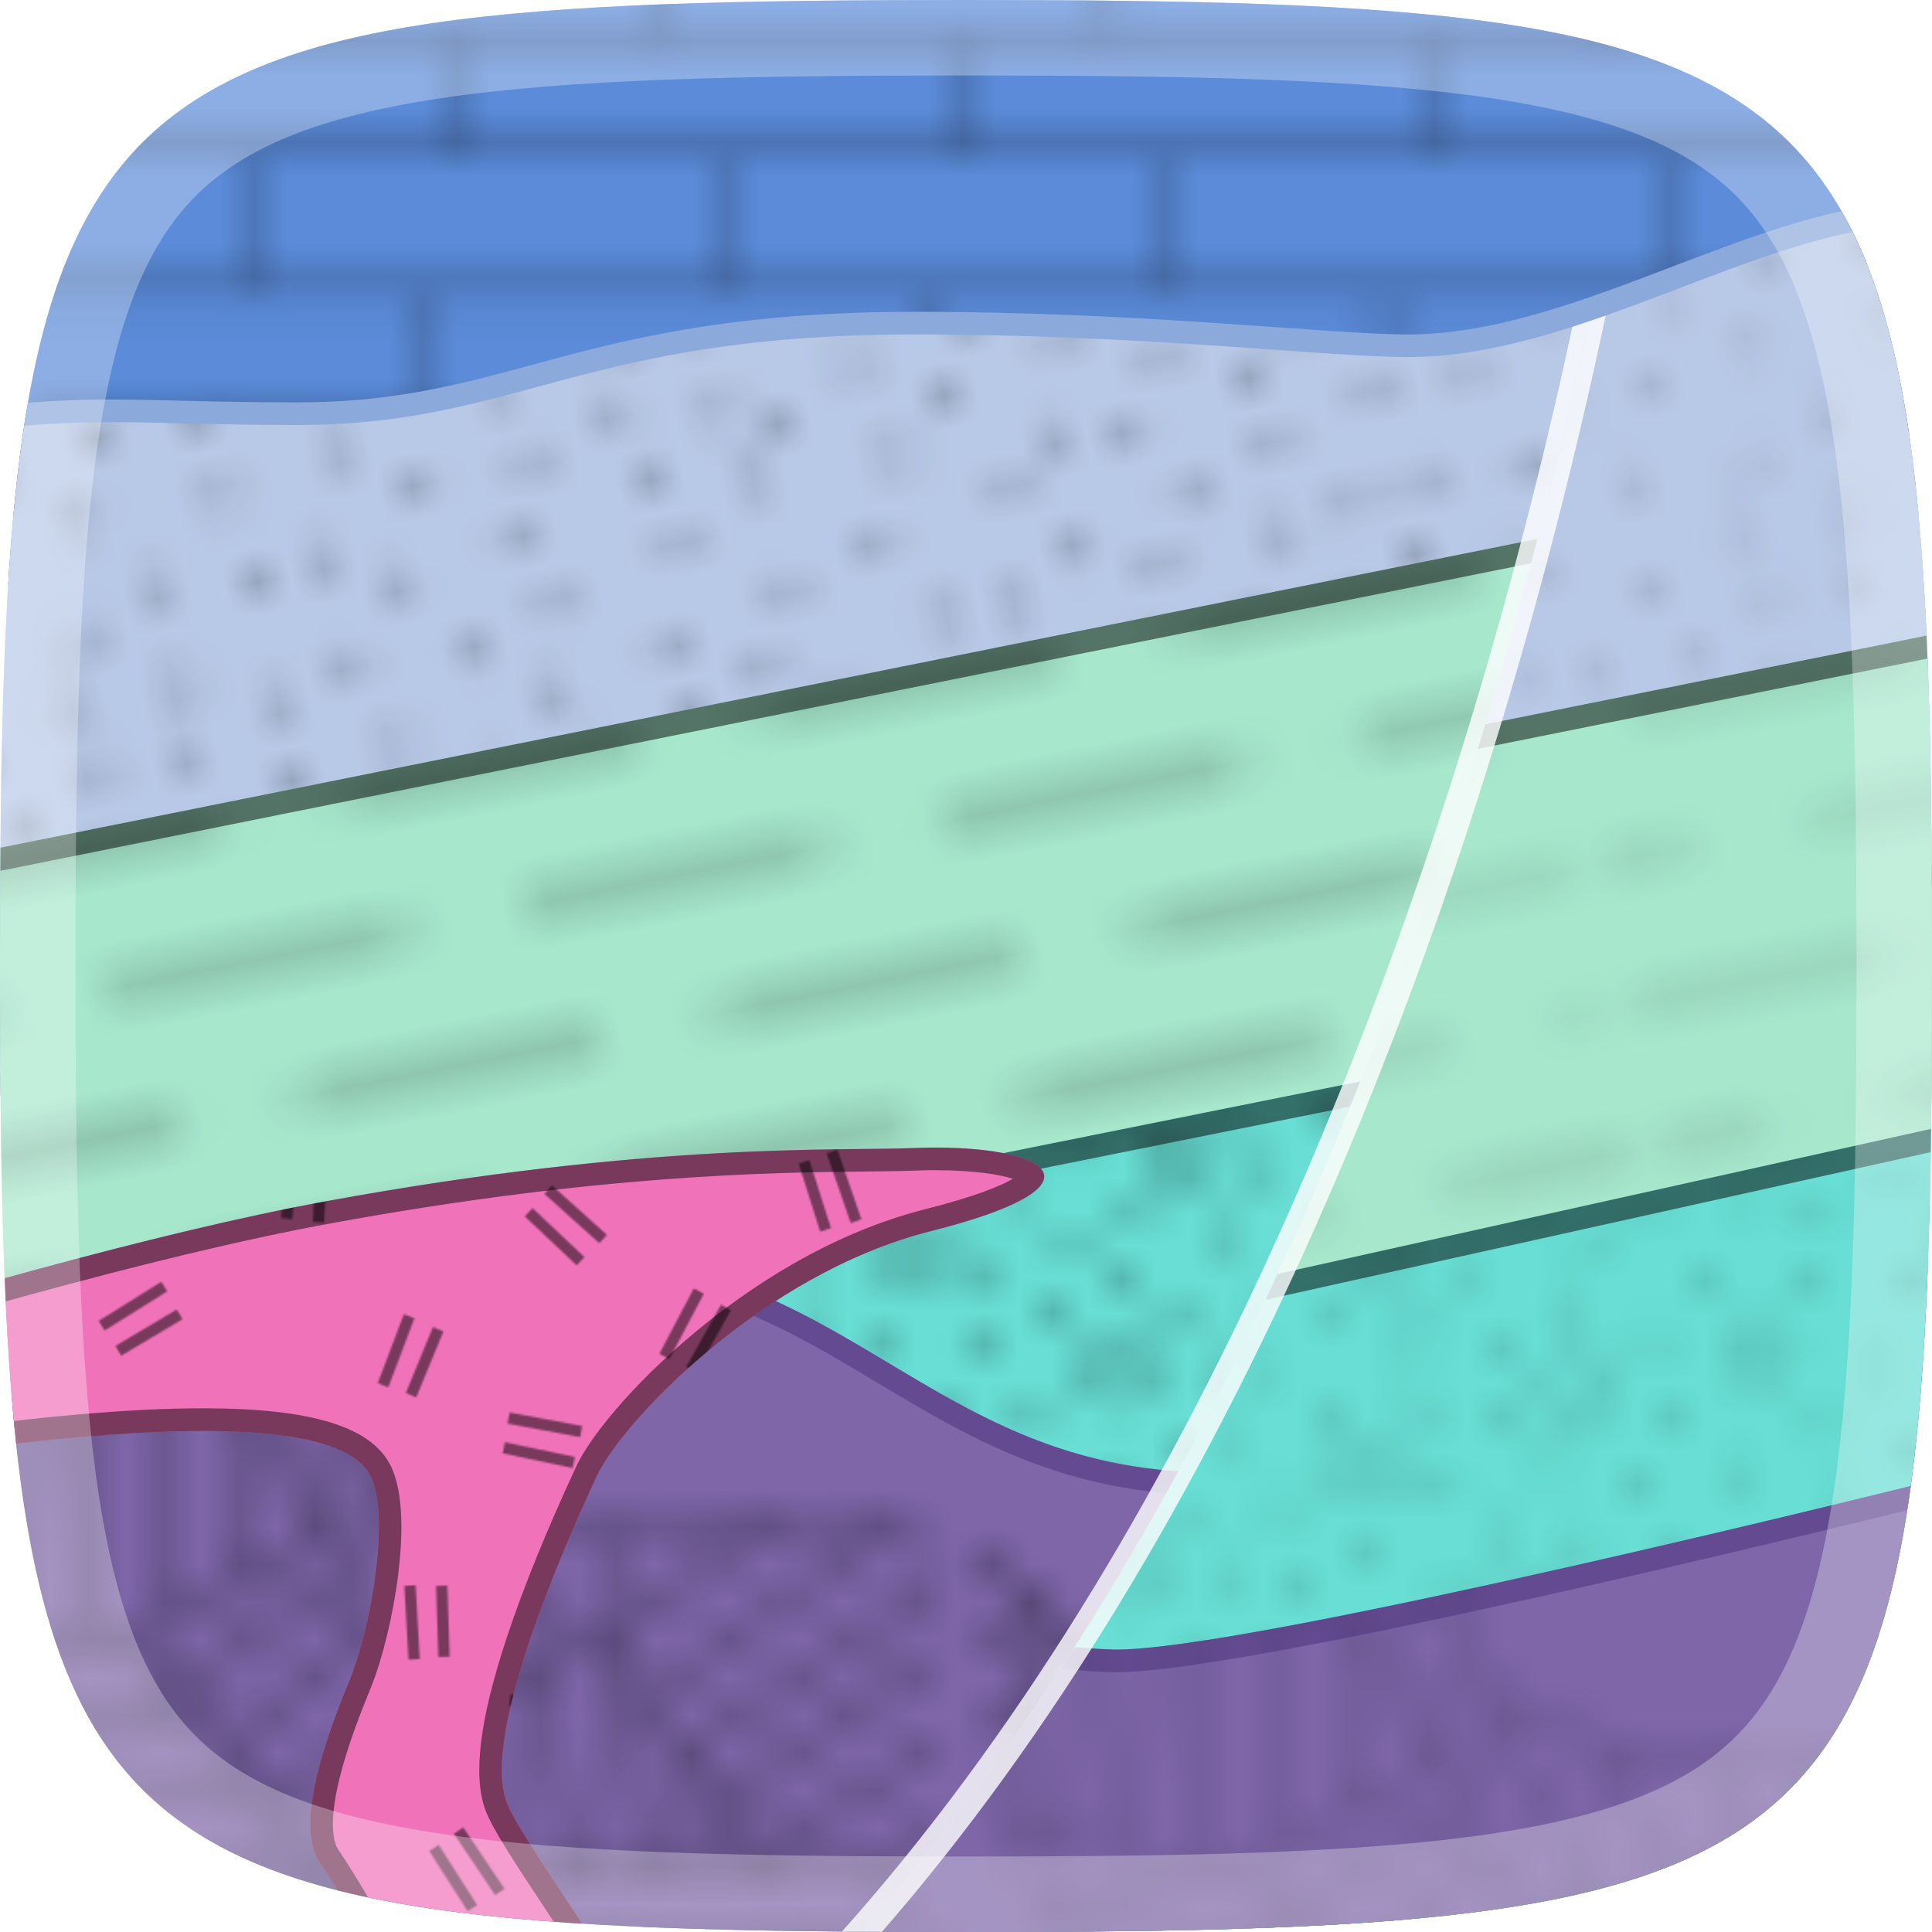 <?xml version="1.0" encoding="UTF-8"?><svg xmlns="http://www.w3.org/2000/svg" xmlns:xlink="http://www.w3.org/1999/xlink" viewBox="0 0 1024 1024"><defs><style>.r,.s,.t,.u,.v,.w,.x,.y,.z,.aa,.ab{fill:none;}.ac{fill:#b8c9e7;}.ad{fill:#492f7a;}.s{stroke:#8ca9db;stroke-width:12px;}.s,.x{stroke-linecap:square;}.t{opacity:.8;stroke-width:16px;}.t,.ae,.af,.ag,.ah,.ai,.aj,.ak,.al,.am,.an,.ao,.ap,.aq{mix-blend-mode:soft-light;}.t,.v{stroke:#fff;}.ar{fill:#7e66a9;}.ae,.af,.ag,.ah,.ai,.aj,.ak,.al,.am,.an,.ao,.ap,.aq,.as{opacity:.5;}.at{fill:#5b8bd9;}.u,.w,.x,.y,.z,.aa,.ab{stroke:#000;}.u,.aa{stroke-width:.3px;}.au{isolation:isolate;}.v{mix-blend-mode:hard-light;opacity:.3;stroke-width:80px;}.av{fill:#a7e8cd;}.aw{fill:#f073b9;}.w{stroke-linejoin:round;}.w,.x{stroke-width:.3px;}.af{fill:url(#c);}.ag{fill:url(#o);}.ah{fill:url(#e);}.ai{fill:url(#f);}.aj{fill:url(#q);}.ak{fill:url(#m);}.al{fill:url(#n);}.am{fill:url(#l);}.an{fill:url(#p);}.ao{fill:url(#i);}.ap{fill:url(#h);}.aq{fill:url(#j);}.ax{clip-path:url(#k);}.ay{clip-path:url(#d);}.az{clip-path:url(#g);}.ba{clip-path:url(#b);}.bb{fill:#68ded4;}.y{stroke-miterlimit:4;stroke-width:.3px;}.y,.z,.aa{stroke-linecap:round;}.z{stroke-width:.7px;}.ab{stroke-width:6px;}</style><clipPath id="b"><path class="r" d="M0,512C0,30.72,30.72,0,512,0s512,30.72,512,512-30.72,512-512,512S0,993.28,0,512"/></clipPath><pattern id="c" x="0" y="0" width="54.13" height="54.13" patternTransform="translate(18.53 656.15) scale(17.87)" patternUnits="userSpaceOnUse" viewBox="0 0 54.13 54.13"><path class="r" d="M0,54.13h54.13V0H0v54.13Z"/><path class="u" d="M54.13,3.75H0M54.13,7.93H0M54.13,12.12H0M54.19,41.73H0M54.13,45.51H0M54.13,16.14H0M54.13,19.42H0M54.13,22.84H0M54.13,26.89H0M54.13,30.69H0M54.19,34.89H0M54.13,38.12H0M54.13,53.29H0M5.93,3.75V0M18.67,3.75V0M32.17,3.75V0M46.55,3.75V0M5.93,54.13v-.85M18.67,54.13v-.85M32.17,54.13v-.85M46.55,54.13v-.85M12.6,7.92V3.69M27.47,7.92V3.69M41.1,7.92V3.69M53.92,7.92V3.69M7.04,12.1v-4.04M20.29,12.1v-4.04M33.85,12.1v-4.04M48.79,12.1v-4.04M40.16,16.1v-4M26.79,16.1v-4M11.91,16.1v-4M53.41,16.1v-4M46.55,19.4v-3.3M31.92,19.4v-3.3M18.67,19.4v-3.3M5.93,19.4v-3.3M12.47,22.83v-3.43M27.47,22.83v-3.43M41.23,22.83v-3.43M53.98,22.83v-3.43M6.66,26.88v-4.05M20.16,26.88v-4.05M33.79,26.88v-4.05M48.66,26.88v-4.05M40.04,30.68v-3.74M26.71,30.68v-3.74M11.71,30.68v-3.74M53.27,30.68v-3.74M5.53,34.88v-4.14M18.53,34.88v-4.14M32.15,34.88v-4.14M46.4,34.88v-4.14M42.2,38.1v-3.16M28.05,38.1v-3.16M12.93,38.1v-3.16M.51,38.1v-3.16M6.88,41.73v-3.56M20.13,41.73v-3.56M33.76,41.73v-3.56M48.63,41.73v-3.56M40.28,45.54v-3.76M26.41,45.54v-3.76M11.86,45.54v-3.76M53.73,45.54v-3.76M54.13,49.92H0M10.3,53.35v-3.46M24.73,53.35v-3.46M38.36,53.35v-3.46M51.73,53.35v-3.46M4.57,49.89v-4.35M17.57,49.89v-4.35M31.57,49.89v-4.35M46.13,49.89v-4.35"/></pattern><clipPath id="d"><path class="s" d="M1221.34,1072.26H-76.66V219.26s-35.98,18.1,22,9c102-16,115-9,212.31-9,115.69,0,149.69-48,327.69-48,121.26,0,218,12,261,12,89,0,182.38-66.02,264-70,41-2,91.37,63,116,63,100.73,0,95,43,95,43v853Z"/></clipPath><pattern id="e" patternTransform="translate(813.18 -420.05) rotate(-9.71) scale(17.87)" xlink:href="#c"/><clipPath id="g"><path class="r" d="M0,49.68h49.68V0H0v49.68Z"/></clipPath><pattern id="f" x="0" y="0" width="49.68" height="49.68" patternTransform="translate(265.22 -792.61) rotate(-9.71) scale(17.87)" patternUnits="userSpaceOnUse" viewBox="0 0 49.68 49.68"><rect class="r" width="49.68" height="49.68"/><g class="az"><path class="z" d="M14.49,1.9h0M14.49,4.66h0M13.97,7.07h0M10,7.24h0M16.55,14.32h0M9.14,17.94h0M16.55,18.46h0M20.52,18.46h0M21.56,15.87h0M20.18,12.42h0M23.46,13.45h0M23.46,10.18h0M21.9,7.94h0M22.25,4.66h0M21.39,2.24h0M23.46.69h0M28.63,4.66h0M31.39,4.48h0M29.32,9.14h0M32.42,9.66h0M32.42,13.11h0M26.9,14.15h0M34.67,9.14h0M37.77,7.42h0M38.98.34h0M46.57,1.04h0M46.92,6.9h0M44.33,8.28h0M45.02,10.69h0M44.16,13.45h0M44.33,15.35h0M46.92,14.49h0M4.82,35.88h0M5,37.43h0M1.55,37.43h0M6.72,43.99h0M.69,46.75h0M7.58,48.82h0M12.76,45.02h0M11.21,42.78h0M13.45,39.68h0M8.45,42.61h0M11.21,37.6h0M13.28,35.02h0M10.17,35.02h0M11.21,32.43h0M22.42,34.84h0M18.8,37.26h0M22.08,38.29h0M21.39,40.54h0M17.94,43.81h0M24.83,38.64h0M28.8,34.84h0M30.01,30.71h0M34.67,35.36h0M35.53,32.78h0M37.95,32.26h0M37.95,37.26h0M35.36,38.64h0M32.94,41.4h0M38.12,40.02h0M40.19,42.26h0M14.14,15.35h0M26.9,16.91h0M32.77,18.63h0M38.12,19.15h0M35.36,17.25h0M35.88,20.18h0M43.12,24.32h0M39.15,26.74h0M33.29,25.53h0M33.11,28.29h0M33.11,30.36h0M40.71,31.74h0M43.46,33.64h0M47.26,30.01h0M42.6,26.74h0M22.42,32.26h0M18.68,27.89h0M20.52,24.32h0M7.18,18.83h0M4.14,21.56h0M1.72,24.15h0M11.73,28.81h0M9.65,23.29h0M18.28,20.7h0M28.63,21.56h0M25.7,21.56h0M21.04,27.25h0M4.48,13.97h0M6.72,12.76h0M8.1,16.04h0M2.07,17.59h0M44.33,20.18h0M47.95,20.35h0M1.03,6.04h0M12.24,4.48h0M2.58,3.97h0M8.79,9.66h0M12.76,13.11h0M14.66,25.36h0M.51,30.36h0M47.95,45.19h0M39.67,47.44h0M27.94,46.75h0M3.1,41.23h0M18.28,40.88h0M25.7,33.29h0M6.03,27.6h0M36.05,26.05h0M44.67,31.39h0M35.36,45.54h0M27.6,25.87h0M18.97,9.14h0M13.62,18.11h0M8.1,1.04h0M38.12,2.41h0M33.11,47.44h0M2.58,27.94h0M47.43,8.97h0M16.04,9.49h0M12.93,10.69h0M10.17,11.73h0M3.44,7.62h0M4.82,1.73h0M9.83,5.52h0M17.76,4.66h0M25.53,5h0M25.87,2.76h0M30.01.86h0M35.36,6.04h0M24.66,7.42h0M27.08,10.18h0M17.07,12.25h0M5,18.98h0M11.04,21.73h0M7.24,22.94h0M3.62,25.36h0M2.24,13.97h0M14.14,21.05h0M12.07,24.32h0M11.04,26.74h0M8.79,28.29h0M8.79,31.91h0M15.87,33.64h0M7.58,37.43h0M10.69,40.19h0M4.14,43.64h0M1.55,42.61h0M6.21,46.75h0M9.31,47.78h0M15,48.64h0M15.87,45.19h0M15.35,41.23h0M16.73,39.5h0M18.11,32.78h0M17.76,29.84h0M22.25,21.22h0M23.63,18.46h0M30.18,17.08h0M29.67,14.15h0M19.14,15.18h0M35.88,15.01h0M29.84,12.08h0M34.84,12.25h0M41.05,11.73h0M40.19,9.49h0M41.05,7.24h0M40.53,5h0M41.39,3.11h0M46.57,3.97h0M43.81,6.21h0M41.57,16.22h0M38.29,16.22h0M38.29,12.76h0M44.85,17.59h0M41.05,21.05h0M36.39,22.43h0M32.77,23.12h0M30.53,26.91h0M23.46,28.46h0M27.62,31.57h0M31.56,35.88h0M32.08,38.99h0M28.98,40.88h0M27.6,43.12h0M24.83,43.12h0M25.18,36.23h0M20.87,42.78h0M21.73,47.09h0M25.87,48.13h0M43.46,39.16h0M41.39,34.84h0M37.6,34.67h0M37.77,28.64h0M43.12,28.98h0M47.78,33.29h0M47.95,37.26h0M43.81,42.43h0M48.47,40.71h0M44.67,45.02h0M45.36,46.92h0M43.12,48.3h0M36.39,47.95h0M30.87,45.71h0M19.66,48.99h0M1.38,20.01h0M9.14,3.28h0M48.47,23.63h0M49.16,28.29h0M2.07,35.02h0M47.6,18.11h0M46.57,42.43h0M.34,39.68H.34M1.89,48.99h0M49.04,15.96h0M.86,11.38h0M12.41,8.62h0M20.18,6.73h0M18.45,2.41h0M27.77,6.9h0M31.91,6.9h0M32.6,15.52h0M37.77,4.48h0M44.16,4.31h0M43.29,1.21h0M47.95,12.25h0M5.52,32.26h0M3.44,38.99h0M2.24,45.19h0M12.24,47.95h0M14.49,43.3h0M14.49,31.05h0M19.66,35.02h0M25.18,41.23h0M23.63,45.89h0M28.8,37.78h0M36.05,41.05h0M34.15,43.47h0M37.95,44.85h0M17.42,16.73h0M24.32,15.87h0M29.32,19.32h0M35.88,29.5h0M46.22,35.53h0M32.6,32.78h0M25.53,30.53h0M11.73,19.49h0M7.76,25.19h0M45.53,22.25h0M5,10.69h0M5.86,3.45h0M2.41,1.55h0M45.88,25.53h0M30.35,43.3h0M17.76,48.13h0M15.17,28.64h0M28.63,23.63h0M45.71,27.77h0M36.74,10.18h0M26.21,12.08h0M8.97,13.63h0M34.15,2.93h0M40.71,14.15h0M46.57,39.33h0M3.62,47.95h0M1.89,8.97h0M11.73,1.73h0M29.32,2.93h0M1.89,21.91h0M5.17,17.08h0M2.24,32.43h0M8.48,35.79h0M6.9,41.05h0M9.31,45.19h0M15.17,36.57h0M23.46,23.29h0M17.94,23.29h0M25.7,19.49h0M42.26,18.46h0M40.53,39.16h0M40.53,29.15h0M38.46,24.32h0M47.78,48.47h0M41.91,45.19h0M30.7,48.99h0M16.9.52h0M19.49,46.1h0M23.97,25.53h0M27.25,28.12h0M40.71,22.94h0M5,29.5h0M7.07,6.21h0M31.91,20.96h0M11.21,15.35h0M16.73,7.07h0M4.65,5.69h0M4.48,23.29h0M15.17,22.94h0M20.52,30.36h0M43.64,36.92h0M14.83,46.75h0M34.32.69h0M49.16,43.3h0M48.64,2.59h0M49.33,34.67h0M48.64,7.42h0M48.99,26.22h0M27.42,1.04h0M14.49,1.9h0M21.9,7.94h0M46.92,14.49h0M29.46,33.06h0M21.39,40.54h0M37.95,37.26h0M8.62,21.28h0M6.61,9.2h0M14.94,12.79h0M23.63,18.46h0M34.84,12.25h0M41.39,3.11h0M31.19,24.58h0M49.16,28.29h0M7.33,33.93h0M9.31,45.19h0M30.7,48.99h0M40.71,22.94h0M17.24,25.59h0M49.16,43.3h0"/></g></pattern><pattern id="h" x="0" y="0" width="53.58" height="53.58" patternTransform="translate(512.05 -1310.04) rotate(-11.36) scale(25.32)" patternUnits="userSpaceOnUse" viewBox="0 0 53.58 53.58"><rect class="r" width="53.58" height="53.58"/><line class="u" y1="1.26" x2="3.78" y2="1.26"/><line class="u" x1="12.73" y1="1.26" x2="6.36" y2="1.26"/><line class="u" x1="21.64" y1="1.26" x2="15.27" y2="1.26"/><line class="u" x1="30.56" y1="1.26" x2="24.19" y2="1.26"/><line class="u" x1="39.48" y1="1.26" x2="33.11" y2="1.26"/><line class="u" x1="48.39" y1="1.26" x2="42.02" y2="1.26"/><line class="u" x1="50.94" y1="1.26" x2="53.58" y2="1.26"/><line class="u" x1="1.74" y1="4.4" x2="8.11" y2="4.4"/><line class="u" x1="10.65" y1="4.4" x2="17.02" y2="4.4"/><line class="u" x1="19.57" y1="4.4" x2="25.94" y2="4.4"/><line class="u" x1="28.49" y1="4.4" x2="34.86" y2="4.4"/><line class="u" x1="37.4" y1="4.4" x2="43.77" y2="4.4"/><line class="u" x1="52.69" y1="4.4" x2="46.32" y2="4.4"/><line class="u" x1="2.02" y1="7.37" y2="7.37"/><line class="u" x1="4.61" y1="7.37" x2="10.98" y2="7.37"/><line class="u" x1="19.89" y1="7.37" x2="13.52" y2="7.37"/><line class="u" x1="28.81" y1="7.37" x2="22.44" y2="7.37"/><line class="u" x1="37.72" y1="7.37" x2="31.35" y2="7.37"/><line class="u" x1="46.64" y1="7.37" x2="40.27" y2="7.37"/><line class="u" x1="53.58" y1="7.37" x2="49.19" y2="7.37"/><line class="u" x1=".94" y1="10.17" x2="7.31" y2="10.17"/><line class="u" x1="9.86" y1="10.17" x2="16.23" y2="10.17"/><line class="u" x1="18.78" y1="10.17" x2="25.15" y2="10.17"/><line class="u" x1="27.69" y1="10.17" x2="34.06" y2="10.17"/><line class="u" x1="36.61" y1="10.17" x2="42.98" y2="10.17"/><line class="u" x1="51.9" y1="10.17" x2="45.53" y2="10.17"/><line class="u" y1="13.14" x2="1.71" y2="13.14"/><line class="u" x1="10.65" y1="13.14" x2="4.29" y2="13.14"/><line class="u" x1="13.2" y1="13.14" x2="19.57" y2="13.14"/><line class="u" x1="28.49" y1="13.14" x2="22.12" y2="13.14"/><line class="u" x1="37.4" y1="13.14" x2="31.04" y2="13.14"/><line class="u" x1="46.32" y1="13.14" x2="39.95" y2="13.14"/><line class="u" x1="53.58" y1="13.14" x2="48.87" y2="13.14"/><line class="u" y1="16.15" x2="5.24" y2="16.15"/><line class="u" x1="7.79" y1="16.15" x2="14.16" y2="16.15"/><line class="u" x1="16.71" y1="16.15" x2="23.08" y2="16.15"/><line class="u" x1="31.99" y1="16.15" x2="25.62" y2="16.15"/><line class="u" x1="40.91" y1="16.15" x2="34.54" y2="16.15"/><line class="u" x1="49.83" y1="16.15" x2="43.46" y2="16.15"/><line class="u" x1="52.37" y1="16.15" x2="53.58" y2="16.15"/><line class="u" y1="19.31" x2="2.18" y2="19.31"/><line class="u" x1="4.76" y1="19.31" x2="11.13" y2="19.31"/><line class="u" x1="20.05" y1="19.31" x2="13.68" y2="19.31"/><line class="u" x1="22.6" y1="19.31" x2="28.97" y2="19.31"/><line class="u" x1="31.51" y1="19.31" x2="37.88" y2="19.31"/><line class="u" x1="40.43" y1="19.31" x2="46.8" y2="19.31"/><line class="u" x1="49.35" y1="19.31" x2="53.58" y2="19.31"/><line class="u" x1=".31" y1="22.23" x2="6.68" y2="22.23"/><line class="u" x1="9.22" y1="22.23" x2="15.59" y2="22.23"/><line class="u" x1="18.14" y1="22.23" x2="24.51" y2="22.23"/><line class="u" x1="33.42" y1="22.23" x2="27.06" y2="22.23"/><line class="u" x1="42.34" y1="22.23" x2="35.97" y2="22.23"/><line class="u" x1="51.26" y1="22.23" x2="44.89" y2="22.23"/><line class="u" y1="25.2" x2="3.46" y2="25.2"/><line class="u" x1="12.41" y1="25.2" x2="6.04" y2="25.2"/><line class="u" x1="14.95" y1="25.2" x2="21.32" y2="25.2"/><line class="u" x1="23.87" y1="25.2" x2="30.24" y2="25.2"/><line class="u" x1="39.16" y1="25.2" x2="32.79" y2="25.2"/><line class="u" x1="48.07" y1="25.2" x2="41.71" y2="25.2"/><line class="u" x1="53.58" y1="25.2" x2="50.62" y2="25.2"/><line class="u" x1="1.58" y1="28.05" x2="7.95" y2="28.05"/><line class="u" x1="10.5" y1="28.05" x2="16.86" y2="28.05"/><line class="u" x1="19.41" y1="28.05" x2="25.78" y2="28.05"/><line class="u" x1="34.7" y1="28.05" x2="28.33" y2="28.05"/><line class="u" x1="37.25" y1="28.05" x2="43.62" y2="28.05"/><line class="u" x1="52.53" y1="28.05" x2="46.16" y2="28.05"/><line class="u" y1="31.14" x2="2.98" y2="31.14"/><line class="u" x1="5.56" y1="31.14" x2="11.93" y2="31.14"/><line class="u" x1="20.85" y1="31.14" x2="14.48" y2="31.14"/><line class="u" x1="29.76" y1="31.14" x2="23.39" y2="31.14"/><line class="u" x1="38.68" y1="31.14" x2="32.31" y2="31.14"/><line class="u" x1="47.6" y1="31.14" x2="41.23" y2="31.14"/><line class="u" x1="53.58" y1="31.14" x2="50.14" y2="31.14"/><line class="u" x1=".47" y1="34.27" x2="6.83" y2="34.27"/><line class="u" x1="9.38" y1="34.27" x2="15.75" y2="34.27"/><line class="u" x1="18.3" y1="34.27" x2="24.67" y2="34.27"/><line class="u" x1="33.58" y1="34.27" x2="27.22" y2="34.27"/><line class="u" x1="36.13" y1="34.27" x2="42.5" y2="34.27"/><line class="u" x1="51.42" y1="34.27" x2="45.05" y2="34.27"/><line class="u" x1="2.18" y1="37.24" y2="37.24"/><line class="u" x1="11.13" y1="37.24" x2="4.76" y2="37.24"/><line class="u" x1="13.68" y1="37.24" x2="20.05" y2="37.24"/><line class="u" x1="28.97" y1="37.24" x2="22.6" y2="37.24"/><line class="u" x1="37.88" y1="37.24" x2="31.51" y2="37.24"/><line class="u" x1="46.8" y1="37.24" x2="40.43" y2="37.24"/><line class="u" x1="53.58" y1="37.24" x2="49.35" y2="37.24"/><line class="u" y1="40.21" x2="6.04" y2="40.21"/><line class="u" x1="8.59" y1="40.21" x2="14.95" y2="40.21"/><line class="u" x1="17.5" y1="40.21" x2="23.87" y2="40.21"/><line class="u" x1="32.79" y1="40.21" x2="26.42" y2="40.21"/><line class="u" x1="41.71" y1="40.21" x2="35.34" y2="40.21"/><line class="u" x1="50.62" y1="40.21" x2="44.25" y2="40.21"/><line class="u" x1="53.17" y1="40.21" x2="53.58" y2="40.21"/><line class="u" x1="3.14" y1="43.01" y2="43.01"/><line class="u" x1="5.72" y1="43.01" x2="12.09" y2="43.01"/><line class="u" x1="21.01" y1="43.01" x2="14.64" y2="43.01"/><line class="u" x1="29.92" y1="43.01" x2="23.55" y2="43.01"/><line class="u" x1="38.84" y1="43.01" x2="32.47" y2="43.01"/><line class="u" x1="41.39" y1="43.01" x2="47.76" y2="43.01"/><line class="u" x1="53.58" y1="43.01" x2="50.3" y2="43.01"/><line class="u" x1="1.9" y1="46.14" x2="8.27" y2="46.14"/><line class="u" x1="10.81" y1="46.14" x2="17.18" y2="46.14"/><line class="u" x1="19.73" y1="46.14" x2="26.1" y2="46.14"/><line class="u" x1="28.65" y1="46.14" x2="35.02" y2="46.14"/><line class="u" x1="43.93" y1="46.14" x2="37.56" y2="46.14"/><line class="u" x1="52.85" y1="46.14" x2="46.48" y2="46.14"/><line class="u" y1="49.11" x2="4.73" y2="49.11"/><line class="u" x1="13.68" y1="49.11" x2="7.31" y2="49.11"/><line class="u" x1="22.6" y1="49.11" x2="16.23" y2="49.11"/><line class="u" x1="31.51" y1="49.11" x2="25.15" y2="49.11"/><line class="u" x1="40.43" y1="49.11" x2="34.06" y2="49.11"/><line class="u" x1="49.35" y1="49.11" x2="42.98" y2="49.11"/><line class="u" x1="53.58" y1="49.11" x2="51.9" y2="49.11"/><line class="u" x1="2.22" y1="52.08" x2="8.59" y2="52.08"/><line class="u" x1="11.13" y1="52.08" x2="17.5" y2="52.08"/><line class="u" x1="20.05" y1="52.08" x2="26.42" y2="52.08"/><line class="u" x1="28.97" y1="52.08" x2="35.34" y2="52.08"/><line class="u" x1="37.88" y1="52.08" x2="44.25" y2="52.08"/><line class="u" x1="46.8" y1="52.08" x2="53.17" y2="52.08"/></pattern><pattern id="i" x="0" y="0" width="54.15" height="54.21" patternTransform="translate(90.91 1091.19) rotate(1.15) scale(18)" patternUnits="userSpaceOnUse" viewBox="0 0 54.15 54.21"><rect class="r" width="54.15" height="54.21"/><line class="z" x1="1.24" y1="12.16" x2="1.24" y2="12.16"/><line class="z" x1="3.24" y1="12" x2="3.24" y2="12"/><line class="z" x1="5.63" y1="12.82" x2="5.63" y2="12.82"/><line class="z" x1="7.12" y1="11.83" x2="7.12" y2="11.83"/><line class="z" x1="8.69" y1="13.24" x2="8.69" y2="13.24"/><line class="z" x1="3.65" y1="13.98" x2="3.65" y2="13.98"/><line class="z" x1="1.59" y1="15.13" x2="1.59" y2="15.13"/><line class="z" x1="3.24" y1="16.95" x2="3.24" y2="16.95"/><line class="z" x1="4.98" y1="16.2" x2="4.98" y2="16.2"/><line class="z" x1="6.21" y1="18.6" x2="6.21" y2="18.6"/><line class="z" x1="3.98" y1="18.93" x2="3.98" y2="18.93"/><line class="z" x1=".68" y1="21.57" x2=".68" y2="21.57"/><line class="z" x1="1.59" y1="24.21" x2="1.59" y2="24.21"/><line class="z" x1="3.16" y1="22.64" x2="3.16" y2="22.64"/><line class="z" x1="4.65" y1="21.24" x2="4.65" y2="21.24"/><line class="z" x1="7.29" y1="20.49" x2="7.29" y2="20.49"/><line class="z" x1="8.03" y1="17.77" x2="8.03" y2="17.77"/><line class="z" x1="9.6" y1="19.92" x2="9.6" y2="19.92"/><line class="z" x1="10.75" y1="17.94" x2="10.75" y2="17.94"/><line class="z" x1="12.98" y1="17.85" x2="12.98" y2="17.85"/><line class="z" x1="10.92" y1="15.54" x2="10.92" y2="15.54"/><line class="z" x1="11.16" y1="12.9" x2="11.16" y2="12.9"/><line class="z" x1="13.39" y1="14.47" x2="13.39" y2="14.47"/><line class="z" x1="13.1" y1="11.79" x2="13.1" y2="11.79"/><line class="z" x1="14.71" y1="16.29" x2="14.71" y2="16.29"/><line class="z" x1="16.53" y1="14.8" x2="16.53" y2="14.8"/><line class="z" x1="16.61" y1="17.44" x2="16.61" y2="17.44"/><line class="z" x1="18.18" y1="16.04" x2="18.18" y2="16.04"/><line class="z" x1="18.84" y1="18.43" x2="18.84" y2="18.43"/><line class="z" x1="17.43" y1="20.25" x2="17.43" y2="20.25"/><line class="z" x1="19.41" y1="20.74" x2="19.41" y2="20.74"/><line class="z" x1="19.66" y1="23.05" x2="19.66" y2="23.05"/><line class="z" x1="17.43" y1="23.05" x2="17.43" y2="23.05"/><line class="z" x1="15.12" y1="22.31" x2="15.12" y2="22.31"/><line class="z" x1="12.48" y1="20.91" x2="12.48" y2="20.91"/><line class="z" x1="12.73" y1="23.79" x2="12.73" y2="23.79"/><line class="z" x1="10.26" y1="21.98" x2="10.26" y2="21.98"/><line class="z" x1="9.93" y1="24.62" x2="9.93" y2="24.62"/><line class="z" x1="7.62" y1="25.94" x2="7.62" y2="25.94"/><line class="z" x1="5.14" y1="24.62" x2="5.14" y2="24.62"/><line class="z" x1="5.22" y1="27.26" x2="5.22" y2="27.26"/><line class="z" x1="6.46" y1="29.24" x2="6.46" y2="29.24"/><line class="z" x1="9.02" y1="27.76" x2="9.02" y2="27.76"/><line class="z" x1="12.15" y1="26.19" x2="12.15" y2="26.19"/><line class="z" x1="11.41" y1="28.41" x2="11.41" y2="28.41"/><line class="z" x1="7.53" y1="32.38" x2="7.53" y2="32.38"/><line class="z" x1="5.31" y1="33.45" x2="5.31" y2="33.45"/><line class="z" x1="4.81" y1="31.22" x2="4.81" y2="31.22"/><line class="z" x1="3.93" y1="29.29" x2="3.93" y2="29.29"/><line class="z" x1="1.27" y1="28.79" x2="1.27" y2="28.79"/><line class="z" x1="1.84" y1="31.3" x2="1.84" y2="31.3"/><line class="z" x1=".44" y1="33.28" x2=".44" y2="33.28"/><line class="z" x1=".77" y1="35.51" x2=".77" y2="35.51"/><line class="z" x1="1.67" y1="37.74" x2="1.67" y2="37.74"/><line class="z" x1="4.23" y1="37.49" x2="4.23" y2="37.49"/><line class="z" x1="6.46" y1="36.01" x2="6.46" y2="36.01"/><line class="z" x1="8.52" y1="34.52" x2="8.52" y2="34.52"/><line class="z" x1="11" y1="33.53" x2="11" y2="33.53"/><line class="z" x1="11.41" y1="31.14" x2="11.41" y2="31.14"/><line class="z" x1="13.55" y1="30.06" x2="13.55" y2="30.06"/><line class="z" x1="13.72" y1="32.54" x2="13.72" y2="32.54"/><line class="z" x1="16.36" y1="32.04" x2="16.36" y2="32.04"/><line class="z" x1="16.11" y1="29.65" x2="16.11" y2="29.65"/><line class="z" x1="17.6" y1="27.76" x2="17.6" y2="27.76"/><line class="z" x1="18.34" y1="25.45" x2="18.34" y2="25.45"/><line class="z" x1="15.7" y1="24.7" x2="15.7" y2="24.7"/><line class="z" x1="20.48" y1="26.6" x2="20.48" y2="26.6"/><line class="z" x1="19.66" y1="28.99" x2="19.66" y2="28.99"/><line class="z" x1="18.42" y1="30.89" x2="18.42" y2="30.89"/><line class="z" x1="18.34" y1="33.12" x2="18.34" y2="33.12"/><line class="z" x1="18.59" y1="35.18" x2="18.59" y2="35.18"/><line class="z" x1="20.57" y1="33.78" x2="20.57" y2="33.78"/><line class="z" x1="16.77" y1="36.5" x2="16.77" y2="36.5"/><line class="z" x1="12.56" y1="35.35" x2="12.56" y2="35.35"/><line class="z" x1="14.63" y1="36.99" x2="14.63" y2="36.99"/><line class="z" x1="12.32" y1="38.07" x2="12.32" y2="38.07"/><line class="z" x1="12.07" y1="40.21" x2="12.07" y2="40.21"/><line class="z" x1="9.18" y1="40.54" x2="9.18" y2="40.54"/><line class="z" x1="7.04" y1="38.31" x2="7.04" y2="38.31"/><line class="z" x1="6.63" y1="40.63" x2="6.63" y2="40.63"/><line class="z" x1="4.4" y1="39.8" x2="4.4" y2="39.8"/><line class="z" x1="1.76" y1="40.13" x2="1.76" y2="40.13"/><line class="z" x1=".73" y1="41.5" x2=".73" y2="41.5"/><line class="z" x1="1.76" y1="43.35" x2="1.76" y2="43.35"/><line class="z" x1="5.55" y1="42.85" x2="5.55" y2="42.85"/><line class="z" x1="7.78" y1="43.43" x2="7.78" y2="43.43"/><line class="z" x1="10.92" y1="42.11" x2="10.92" y2="42.11"/><line class="z" x1="13.64" y1="42.11" x2="13.64" y2="42.11"/><line class="z" x1="14.87" y1="39.39" x2="14.87" y2="39.39"/><line class="z" x1="17.43" y1="38.73" x2="17.43" y2="38.73"/><line class="z" x1="19.66" y1="36.83" x2="19.66" y2="36.83"/><line class="z" x1="19.74" y1="39.3" x2="19.74" y2="39.3"/><line class="z" x1="18.51" y1="41.2" x2="18.51" y2="41.2"/><line class="z" x1="22.3" y1="35.59" x2="22.3" y2="35.59"/><line class="z" x1="23.29" y1="33.37" x2="23.29" y2="33.37"/><line class="z" x1="23.7" y1="31.22" x2="23.7" y2="31.22"/><line class="z" x1="22.22" y1="28.83" x2="22.22" y2="28.83"/><line class="z" x1="23.04" y1="26.68" x2="23.04" y2="26.68"/><line class="z" x1="24.2" y1="28.99" x2="24.2" y2="28.99"/><line class="z" x1="26.01" y1="30.31" x2="26.01" y2="30.31"/><line class="z" x1="27.91" y1="29.49" x2="27.91" y2="29.49"/><line class="z" x1="27.5" y1="31.55" x2="27.5" y2="31.55"/><line class="z" x1="25.6" y1="32.46" x2="25.6" y2="32.46"/><line class="z" x1="29.06" y1="32.46" x2="29.06" y2="32.46"/><line class="z" x1="32.03" y1="32.13" x2="32.03" y2="32.13"/><line class="z" x1="30.3" y1="34.11" x2="30.3" y2="34.11"/><line class="z" x1="32.53" y1="34.69" x2="32.53" y2="34.69"/><line class="z" x1="34.43" y1="33.45" x2="34.43" y2="33.45"/><line class="z" x1="37.07" y1="34.77" x2="37.07" y2="34.77"/><line class="z" x1="35.58" y1="36.5" x2="35.58" y2="36.5"/><line class="z" x1="37.81" y1="37.16" x2="37.81" y2="37.16"/><line class="z" x1="35.5" y1="38.73" x2="35.5" y2="38.73"/><line class="z" x1="37.56" y1="39.8" x2="37.56" y2="39.8"/><line class="z" x1="37.98" y1="41.95" x2="37.98" y2="41.95"/><line class="z" x1="35.09" y1="40.96" x2="35.09" y2="40.96"/><line class="z" x1="32.53" y1="39.96" x2="32.53" y2="39.96"/><line class="z" x1="31.46" y1="36.66" x2="31.46" y2="36.66"/><line class="z" x1="30.39" y1="38.89" x2="30.39" y2="38.89"/><line class="z" x1="29.39" y1="36.66" x2="29.39" y2="36.66"/><line class="z" x1="28.24" y1="39.39" x2="28.24" y2="39.39"/><line class="z" x1="27.17" y1="37.49" x2="27.17" y2="37.49"/><line class="z" x1="24.94" y1="38.48" x2="24.94" y2="38.48"/><line class="z" x1="24.94" y1="35.59" x2="24.94" y2="35.59"/><line class="z" x1="25.52" y1="41.29" x2="25.52" y2="41.29"/><line class="z" x1="23.12" y1="40.13" x2="23.12" y2="40.13"/><line class="z" x1="30.55" y1="41.53" x2="30.55" y2="41.53"/><line class="z" x1="33.35" y1="42.28" x2="33.35" y2="42.28"/><line class="z" x1="35.75" y1="43.02" x2="35.75" y2="43.02"/><line class="z" x1="41.94" y1="35.1" x2="41.94" y2="35.1"/><line class="z" x1="43.67" y1="33.37" x2="43.67" y2="33.37"/><line class="z" x1="44" y1="35.92" x2="44" y2="35.92"/><line class="z" x1="43.34" y1="38.48" x2="43.34" y2="38.48"/><line class="z" x1="41.28" y1="37.08" x2="41.28" y2="37.08"/><line class="z" x1="44.41" y1="40.3" x2="44.41" y2="40.3"/><line class="z" x1="45.89" y1="38.81" x2="45.89" y2="38.81"/><line class="z" x1="47.46" y1="36.5" x2="47.46" y2="36.5"/><line class="z" x1="48.7" y1="34.11" x2="48.7" y2="34.11"/><line class="z" x1="51.01" y1="36.25" x2="51.01" y2="36.25"/><line class="z" x1="52.99" y1="36.83" x2="52.99" y2="36.83"/><line class="z" x1="52.08" y1="39.47" x2="52.08" y2="39.47"/><line class="z" x1="49.44" y1="38.23" x2="49.44" y2="38.23"/><line class="z" x1="50.1" y1="41.04" x2="50.1" y2="41.04"/><line class="z" x1="52.49" y1="42.61" x2="52.49" y2="42.61"/><line class="z" x1="50.76" y1="43.93" x2="50.76" y2="43.93"/><line class="z" x1="48.21" y1="43.51" x2="48.21" y2="43.51"/><line class="z" x1="50.43" y1="46.32" x2="50.43" y2="46.32"/><line class="z" x1="52.58" y1="47.64" x2="52.58" y2="47.64"/><line class="z" x1="50.02" y1="48.63" x2="50.02" y2="48.63"/><line class="z" x1="53.24" y1="51.02" x2="53.24" y2="51.02"/><line class="z" x1="51.17" y1="50.77" x2="51.17" y2="50.77"/><line class="z" x1="51.85" y1="52.62" x2="51.85" y2="52.62"/><line class="z" x1="48.62" y1="50.2" x2="48.62" y2="50.2"/><line class="z" x1="45.73" y1="49.78" x2="45.73" y2="49.78"/><line class="z" x1="46.23" y1="51.68" x2="46.23" y2="51.68"/><line class="z" x1="46.85" y1="53.62" x2="46.85" y2="53.62"/><line class="z" x1="44.33" y1="52.84" x2="44.33" y2="52.84"/><line class="z" x1="42.51" y1="50.77" x2="42.51" y2="50.77"/><line class="z" x1="44.24" y1="47.89" x2="44.24" y2="47.89"/><line class="z" x1="45.81" y1="45.91" x2="45.81" y2="45.91"/><line class="z" x1="45.65" y1="43.02" x2="45.65" y2="43.02"/><line class="z" x1="43.26" y1="43.93" x2="43.26" y2="43.93"/><line class="z" x1="41.36" y1="45.99" x2="41.36" y2="45.99"/><line class="z" x1="39.87" y1="44.09" x2="39.87" y2="44.09"/><line class="z" x1="42.35" y1="41.37" x2="42.35" y2="41.37"/><line class="z" x1="40.78" y1="39.8" x2="40.78" y2="39.8"/><line class="z" x1="39.96" y1="50.2" x2="39.96" y2="50.2"/><line class="z" x1="40.6" y1="51.87" x2="40.6" y2="51.87"/><line class="z" x1="39.1" y1="52.76" x2="39.1" y2="52.76"/><line class="z" x1="41.69" y1="53.58" x2="41.69" y2="53.58"/><line class="z" x1="38.39" y1="48.38" x2="38.39" y2="48.38"/><line class="z" x1="38.96" y1="46.81" x2="38.96" y2="46.81"/><line class="z" x1="37.4" y1="45" x2="37.4" y2="45"/><line class="z" x1="35.75" y1="47.64" x2="35.75" y2="47.64"/><line class="z" x1="36.08" y1="49.78" x2="36.08" y2="49.78"/><line class="z" x1="37.73" y1="51.27" x2="37.73" y2="51.27"/><line class="z" x1="36.49" y1="53.41" x2="36.49" y2="53.41"/><line class="z" x1="33.27" y1="50.03" x2="33.27" y2="50.03"/><line class="z" x1="33.6" y1="47.72" x2="33.6" y2="47.72"/><line class="z" x1="31.87" y1="46.32" x2="31.87" y2="46.32"/><line class="z" x1="33.11" y1="44.42" x2="33.11" y2="44.42"/><line class="z" x1="31.29" y1="43.68" x2="31.29" y2="43.68"/><line class="z" x1="28.98" y1="44.09" x2="28.98" y2="44.09"/><line class="z" x1="26.51" y1="43.43" x2="26.51" y2="43.43"/><line class="z" x1="27.99" y1="45.82" x2="27.99" y2="45.82"/><line class="z" x1="30.14" y1="48.22" x2="30.14" y2="48.22"/><line class="z" x1="30.88" y1="50.36" x2="30.88" y2="50.36"/><line class="z" x1="29.31" y1="51.76" x2="29.31" y2="51.76"/><line class="z" x1="30.35" y1="53.62" x2="30.35" y2="53.62"/><line class="z" x1="32.1" y1="51.79" x2="32.1" y2="51.79"/><line class="z" x1="33.43" y1="53.57" x2="33.43" y2="53.57"/><line class="z" x1="31.85" y1=".62" x2="31.85" y2=".62"/><line class="z" x1="27.99" y1="53.17" x2="27.99" y2="53.17"/><line class="z" x1="26.43" y1="51.27" x2="26.43" y2="51.27"/><line class="z" x1="25.52" y1="48.96" x2="25.52" y2="48.96"/><line class="z" x1="26.92" y1="47.8" x2="26.92" y2="47.8"/><line class="z" x1="24.94" y1="46.24" x2="24.94" y2="46.24"/><line class="z" x1="23.21" y1="48.46" x2="23.21" y2="48.46"/><line class="z" x1="24.53" y1="50.86" x2="24.53" y2="50.86"/><line class="z" x1="25.44" y1="53.17" x2="25.44" y2="53.17"/><line class="z" x1="21.8" y1="50.36" x2="21.8" y2="50.36"/><line class="z" x1="20.07" y1="47.72" x2="20.07" y2="47.72"/><line class="z" x1="19.5" y1="50.11" x2="19.5" y2="50.11"/><line class="z" x1="19.1" y1="52.25" x2="19.1" y2="52.25"/><line class="z" x1="21.47" y1="53.58" x2="21.47" y2="53.58"/><line class="z" x1="17.52" y1="50.61" x2="17.52" y2="50.61"/><line class="z" x1="17.85" y1="48.46" x2="17.85" y2="48.46"/><line class="z" x1="16.86" y1="46.24" x2="16.86" y2="46.24"/><line class="z" x1="19" y1="45.08" x2="19" y2="45.08"/><line class="z" x1="17.52" y1="43.51" x2="17.52" y2="43.51"/><line class="z" x1="20.81" y1="43.68" x2="20.81" y2="43.68"/><line class="z" x1="20.81" y1="41.62" x2="20.81" y2="41.62"/><line class="z" x1="23.62" y1="43.27" x2="23.62" y2="43.27"/><line class="z" x1="15.37" y1="51.1" x2="15.37" y2="51.1"/><line class="z" x1="13.55" y1="52.59" x2="13.55" y2="52.59"/><line class="z" x1="13.22" y1="50.28" x2="13.22" y2="50.28"/><line class="z" x1="10.83" y1="50.36" x2="10.83" y2="50.36"/><line class="z" x1="11.6" y1="52.62" x2="11.6" y2="52.62"/><line class="z" x1="12.93" y1=".35" x2="12.93" y2=".35"/><line class="z" x1="8.77" y1="53.17" x2="8.77" y2="53.17"/><line class="z" x1="9.76" y1="48.3" x2="9.76" y2="48.3"/><line class="z" x1="12.4" y1="48.63" x2="12.4" y2="48.63"/><line class="z" x1="11.33" y1="46.48" x2="11.33" y2="46.48"/><line class="z" x1="13.8" y1="46.32" x2="13.8" y2="46.32"/><line class="z" x1="15.53" y1="44.5" x2="15.53" y2="44.5"/><line class="z" x1="12.81" y1="44.42" x2="12.81" y2="44.42"/><line class="z" x1="8.77" y1="46.07" x2="8.77" y2="46.07"/><line class="z" x1="7.2" y1="47.89" x2="7.2" y2="47.89"/><line class="z" x1="6.63" y1="49.87" x2="6.63" y2="49.87"/><line class="z" x1="4.43" y1="46.62" x2="4.43" y2="46.62"/><line class="z" x1="6.38" y1="45.41" x2="6.38" y2="45.41"/><line class="z" x1="3.82" y1="44.5" x2="3.82" y2="44.5"/><line class="z" x1="1.93" y1="46.62" x2="1.93" y2="46.62"/><line class="z" x1=".77" y1="45.12" x2=".77" y2="45.12"/><line class="z" x1=".77" y1="49.87" x2=".77" y2="49.87"/><line class="z" x1=".44" y1="52.92" x2=".44" y2="52.92"/><line class="z" x1="2.27" y1="51.62" x2="2.27" y2="51.62"/><line class="z" x1="3.49" y1="53" x2="3.49" y2="53"/><line class="z" x1="6.43" y1="52.79" x2="6.43" y2="52.79"/><line class="z" x1="5.06" y1="51.6" x2="5.06" y2="51.6"/><line class="z" x1="4.93" y1="48.96" x2="4.93" y2="48.96"/><line class="z" x1="25.11" y1="25.94" x2="25.11" y2="25.94"/><line class="z" x1="23.54" y1="23.79" x2="23.54" y2="23.79"/><line class="z" x1="21.8" y1="21.32" x2="21.8" y2="21.32"/><line class="z" x1="23.54" y1="19.5" x2="23.54" y2="19.5"/><line class="z" x1="24.61" y1="21.98" x2="24.61" y2="21.98"/><line class="z" x1="26.34" y1="23.96" x2="26.34" y2="23.96"/><line class="z" x1="26.51" y1="20" x2="26.51" y2="20"/><line class="z" x1="25.77" y1="18.1" x2="25.77" y2="18.1"/><line class="z" x1="24.86" y1="15.54" x2="24.86" y2="15.54"/><line class="z" x1="21.23" y1="15.71" x2="21.23" y2="15.71"/><line class="z" x1="19.5" y1="14.22" x2="19.5" y2="14.22"/><line class="z" x1="20.15" y1="12.08" x2="20.15" y2="12.08"/><line class="z" x1="21.89" y1="13.98" x2="21.89" y2="13.98"/><line class="z" x1="24.03" y1="13.98" x2="24.03" y2="13.98"/><line class="z" x1="22.96" y1="12.16" x2="22.96" y2="12.16"/><line class="z" x1="25.68" y1="12.49" x2="25.68" y2="12.49"/><line class="z" x1="28.4" y1="12.08" x2="28.4" y2="12.08"/><line class="z" x1="29.56" y1="14.56" x2="29.56" y2="14.56"/><line class="z" x1="28.49" y1="16.78" x2="28.49" y2="16.78"/><line class="z" x1="28.98" y1="19.09" x2="28.98" y2="19.09"/><line class="z" x1="30.88" y1="18.02" x2="30.88" y2="18.02"/><line class="z" x1="31.62" y1="15.79" x2="31.62" y2="15.79"/><line class="z" x1="31.13" y1="13.24" x2="31.13" y2="13.24"/><line class="z" x1="30.96" y1="20.58" x2="30.96" y2="20.58"/><line class="z" x1="30.71" y1="23.3" x2="30.71" y2="23.3"/><line class="z" x1="28.65" y1="24.46" x2="28.65" y2="24.46"/><line class="z" x1="27.83" y1="26.44" x2="27.83" y2="26.44"/><line class="z" x1="30.47" y1="25.94" x2="30.47" y2="25.94"/><line class="z" x1="33.11" y1="22.47" x2="33.11" y2="22.47"/><line class="z" x1="33.52" y1="19.92" x2="33.52" y2="19.92"/><line class="z" x1="35.5" y1="22.31" x2="35.5" y2="22.31"/><line class="z" x1="37.89" y1="21.65" x2="37.89" y2="21.65"/><line class="z" x1="36.9" y1="19.83" x2="36.9" y2="19.83"/><line class="z" x1="36.41" y1="17.28" x2="36.41" y2="17.28"/><line class="z" x1="35.83" y1="15.46" x2="35.83" y2="15.46"/><line class="z" x1="33.52" y1="14.47" x2="33.52" y2="14.47"/><line class="z" x1="35.1" y1="13.12" x2="35.1" y2="13.12"/><line class="z" x1="37.56" y1="12.24" x2="37.56" y2="12.24"/><line class="z" x1="39.96" y1="13.48" x2="39.96" y2="13.48"/><line class="z" x1="40.53" y1="16.04" x2="40.53" y2="16.04"/><line class="z" x1="39.13" y1="17.94" x2="39.13" y2="17.94"/><line class="z" x1="41.03" y1="19.67" x2="41.03" y2="19.67"/><line class="z" x1="43.09" y1="18.27" x2="43.09" y2="18.27"/><line class="z" x1="42.18" y1="12.41" x2="42.18" y2="12.41"/><line class="z" x1="44.74" y1="11.75" x2="44.74" y2="11.75"/><line class="z" x1="45.57" y1="14.14" x2="45.57" y2="14.14"/><line class="z" x1="45.48" y1="17.36" x2="45.48" y2="17.36"/><line class="z" x1="44.91" y1="19.34" x2="44.91" y2="19.34"/><line class="z" x1="43.5" y1="21.15" x2="43.5" y2="21.15"/><line class="z" x1="42.92" y1="23.22" x2="42.92" y2="23.22"/><line class="z" x1="41.11" y1="24.21" x2="41.11" y2="24.21"/><line class="z" x1="39.13" y1="23.63" x2="39.13" y2="23.63"/><line class="z" x1="37.48" y1="25.12" x2="37.48" y2="25.12"/><line class="z" x1="38.39" y1="27.34" x2="38.39" y2="27.34"/><line class="z" x1="35.99" y1="26.27" x2="35.99" y2="26.27"/><line class="z" x1="35.91" y1="27.92" x2="35.91" y2="27.92"/><line class="z" x1="33.52" y1="26.6" x2="33.52" y2="26.6"/><line class="z" x1="31.71" y1="28.08" x2="31.71" y2="28.08"/><line class="z" x1="30.71" y1="30.06" x2="30.71" y2="30.06"/><line class="z" x1="33.35" y1="29.49" x2="33.35" y2="29.49"/><line class="z" x1="36.08" y1="29.73" x2="36.08" y2="29.73"/><line class="z" x1="38.64" y1="29.57" x2="38.64" y2="29.57"/><line class="z" x1="36.82" y1="31.38" x2="36.82" y2="31.38"/><line class="z" x1="38.47" y1="33.04" x2="38.47" y2="33.04"/><line class="z" x1="39.96" y1="30.89" x2="39.96" y2="30.89"/><line class="z" x1="40.86" y1="33.2" x2="40.86" y2="33.2"/><line class="z" x1="42.51" y1="31.38" x2="42.51" y2="31.38"/><line class="z" x1="40.28" y1="26.11" x2="40.28" y2="26.11"/><line class="z" x1="43.01" y1="27.18" x2="43.01" y2="27.18"/><line class="z" x1="43.67" y1="29.4" x2="43.67" y2="29.4"/><line class="z" x1="44.49" y1="25.36" x2="44.49" y2="25.36"/><line class="z" x1="45.89" y1="22.97" x2="45.89" y2="22.97"/><line class="z" x1="47.87" y1="23.55" x2="47.87" y2="23.55"/><line class="z" x1="47.46" y1="25.61" x2="47.46" y2="25.61"/><line class="z" x1="45.4" y1="31.14" x2="45.4" y2="31.14"/><line class="z" x1="48.62" y1="32.13" x2="48.62" y2="32.13"/><line class="z" x1="47.96" y1="29.82" x2="47.96" y2="29.82"/><line class="z" x1="50.76" y1="30.39" x2="50.76" y2="30.39"/><line class="z" x1="53.07" y1="32.04" x2="53.07" y2="32.04"/><line class="z" x1="53.07" y1="29.57" x2="53.07" y2="29.57"/><line class="z" x1="52.33" y1="27.26" x2="52.33" y2="27.26"/><line class="z" x1="49.77" y1="28" x2="49.77" y2="28"/><line class="z" x1="50.43" y1="25.61" x2="50.43" y2="25.61"/><line class="z" x1="50.02" y1="22.64" x2="50.02" y2="22.64"/><line class="z" x1="52.91" y1="22.39" x2="52.91" y2="22.39"/><line class="z" x1="51.83" y1="20.49" x2="51.83" y2="20.49"/><line class="z" x1="49.53" y1="20.41" x2="49.53" y2="20.41"/><line class="z" x1="48.21" y1="19.01" x2="48.21" y2="19.01"/><line class="z" x1="50.35" y1="17.94" x2="50.35" y2="17.94"/><line class="z" x1="52.74" y1="18.43" x2="52.74" y2="18.43"/><line class="z" x1="47.96" y1="16.29" x2="47.96" y2="16.29"/><line class="z" x1="26.01" y1="27.76" x2="26.01" y2="27.76"/><circle class="aa" cx="47.63" cy="47.47" r=".93"/><circle class="aa" cx="47.55" cy="40.87" r=".93"/><circle class="aa" cx="52.99" cy="45.16" r=".82"/><ellipse class="aa" cx="49.54" cy="52.62" rx=".82" ry=".7"/><circle class="aa" cx="41.36" cy="48.22" r=".93"/><circle class="aa" cx="40.2" cy="41.53" r=".93"/><ellipse class="aa" cx="34.57" cy="51.43" rx=".86" ry=".78"/><circle class="aa" cx="35.17" cy="45.11" r=".86"/><ellipse class="aa" cx="28.62" cy="49.29" rx=".78" ry=".86"/><ellipse class="aa" cx="23.02" cy="52.2" rx=".93" ry=".86"/><circle class="aa" cx="22.03" cy="46.1" r=".86"/><circle class="aa" cx="28.46" cy="41.86" r=".93"/><ellipse class="aa" cx="33.35" cy="37.3" rx=".78" ry=".86"/><circle class="aa" cx="39.51" cy="35.48" r=".86"/><ellipse class="aa" cx="15.1" cy="48.24" rx=".78" ry=".86"/><ellipse class="aa" cx="8.66" cy="50.22" rx=".86" ry=".93"/><ellipse class="aa" cx="10.09" cy="44.06" rx=".86" ry=".78"/><circle class="aa" cx="16.3" cy="40.71" r=".78"/><circle class="aa" cx="21.75" cy="37.52" r=".93"/><ellipse class="aa" cx="27.47" cy="34.16" rx=".93" ry=".86"/><ellipse class="aa" cx="34.51" cy="31.14" rx=".86" ry=".78"/><ellipse class="aa" cx="45.89" cy="34.77" rx=".78" ry=".86"/><circle class="aa" cx="15.26" cy="34.27" r=".78"/><circle class="aa" cx="21.37" cy="30.97" r=".86"/><ellipse class="aa" cx="29.12" cy="27.78" rx=".93" ry=".86"/><ellipse class="aa" cx="40.73" cy="28.66" rx=".93" ry=".86"/><ellipse class="aa" cx="46.06" cy="27.56" rx=".93" ry=".7"/><ellipse class="y" cx="51.73" cy="33.67" rx=".86" ry=".93" transform="translate(14.47 82.87) rotate(-85.93)"/><circle class="aa" cx="52.17" cy="24.48" r=".86"/><ellipse class="aa" cx="46.72" cy="20.69" rx=".93" ry=".78"/><ellipse class="aa" cx="40.17" cy="21.4" rx=".93" ry=".7"/><ellipse class="aa" cx="34.89" cy="24.48" rx=".93" ry=".78"/><ellipse class="aa" cx="27.75" cy="21.84" rx="1.01" ry=".78"/><ellipse class="aa" cx="33.74" cy="17.61" rx=".78" ry=".86"/><ellipse class="aa" cx="50.41" cy="15.08" rx=".93" ry=".86"/><ellipse class="aa" cx="43.48" cy="14.69" rx=".86" ry=".78"/><circle class="aa" cx="37.98" cy="14.47" r=".86"/><ellipse class="aa" cx="27.3" cy="14.25" rx=".86" ry=".78"/><ellipse class="aa" cx="21.47" cy="24.32" rx=".86" ry=".7"/><ellipse class="aa" cx="36.1" cy="1.55" rx=".86" ry=".7"/><ellipse class="aa" cx="1.1" cy="1.17" rx=".86" ry=".7"/><ellipse class="aa" cx="21.8" cy="17.55" rx=".78" ry=".86"/><ellipse class="aa" cx="17.62" cy="12.71" rx=".93" ry=".86"/><ellipse class="aa" cx="14.66" cy="19.53" rx=".86" ry=".93"/><ellipse class="aa" cx="14.27" cy="27.12" rx=".86" ry=".93"/><ellipse class="aa" cx="7.51" cy="14.97" rx=".86" ry=".78"/><circle class="aa" cx="7.12" cy="22.67" r=".86"/><circle class="aa" cx="1.35" cy="18.32" r=".86"/><ellipse class="aa" cx="2.23" cy="26.46" rx=".93" ry="1.01"/><ellipse class="aa" cx="8.72" cy="30.04" rx=".93" ry=".86"/><line class="z" x1="46.35" y1="2.87" x2="46.35" y2="2.87"/><line class="z" x1="47.6" y1="11.5" x2="47.6" y2="11.5"/><line class="z" x1="48.16" y1="1.68" x2="48.16" y2="1.68"/><line class="z" x1="10.58" y1="1.43" x2="10.58" y2="1.43"/><line class="z" x1="8.36" y1="1.43" x2="8.36" y2="1.43"/><line class="z" x1="6.05" y1=".68" x2="6.05" y2=".68"/><line class="z" x1="47.35" y1="8" x2="47.35" y2="8"/><line class="z" x1="3.65" y1="2.17" x2="3.65" y2="2.17"/><line class="z" x1=".85" y1="2.99" x2=".85" y2="2.99"/><line class="z" x1="45.73" y1="6.25" x2="45.73" y2="6.25"/><line class="z" x1="3.08" y1="4.56" x2="3.08" y2="4.56"/><line class="z" x1="2.33" y1="6.79" x2="2.33" y2="6.79"/><line class="z" x1="2.33" y1="9.51" x2="2.33" y2="9.51"/><line class="z" x1="4.48" y1="8.44" x2="4.48" y2="8.44"/><line class="z" x1="5.43" y1="10.29" x2="5.43" y2="10.29"/><line class="z" x1="9.77" y1="11.12" x2="9.77" y2="11.12"/><line class="z" x1="15.43" y1="11.46" x2="15.43" y2="11.46"/><line class="z" x1="7.04" y1="8.03" x2="7.04" y2="8.03"/><line class="z" x1="8.52" y1="6.13" x2="8.52" y2="6.13"/><line class="z" x1="9.26" y1="3.82" x2="9.26" y2="3.82"/><line class="z" x1="6.62" y1="3.08" x2="6.62" y2="3.08"/><line class="z" x1="11.41" y1="4.97" x2="11.41" y2="4.97"/><line class="z" x1="10.58" y1="7.37" x2="10.58" y2="7.37"/><line class="z" x1="9.35" y1="9.26" x2="9.35" y2="9.26"/><line class="z" x1="14.63" y1="9.59" x2="14.63" y2="9.59"/><line class="z" x1="13.14" y1="7.2" x2="13.14" y2="7.2"/><line class="z" x1="13.97" y1="5.06" x2="13.97" y2="5.06"/><line class="z" x1="15.12" y1="7.37" x2="15.12" y2="7.37"/><line class="z" x1="16.94" y1="8.69" x2="16.94" y2="8.69"/><line class="z" x1="18.83" y1="7.86" x2="18.83" y2="7.86"/><line class="z" x1="18.42" y1="9.92" x2="18.42" y2="9.92"/><line class="z" x1="20.77" y1="10.12" x2="20.77" y2="10.12"/><line class="z" x1="34.6" y1="11.12" x2="34.6" y2="11.12"/><line class="z" x1="22.96" y1="10.5" x2="22.96" y2="10.5"/><line class="z" x1="16.03" y1="4.31" x2="16.03" y2="4.31"/><line class="z" x1="14.46" y1="2.17" x2="14.46" y2="2.17"/><line class="z" x1="49.73" y1="3.5" x2="49.73" y2="3.5"/><line class="z" x1="50.6" y1="1.79" x2="50.6" y2="1.79"/><line class="z" x1="18.77" y1=".79" x2="18.77" y2=".79"/><line class="z" x1="17.27" y1="2.33" x2="17.27" y2="2.33"/><line class="z" x1="52.73" y1="3.37" x2="52.73" y2="3.37"/><line class="z" x1="51.48" y1="5.5" x2="51.48" y2="5.5"/><line class="z" x1="50.48" y1="7.75" x2="50.48" y2="7.75"/><line class="z" x1="21.64" y1="1.67" x2="21.64" y2="1.67"/><line class="z" x1="19.58" y1="2.83" x2="19.58" y2="2.83"/><line class="z" x1="18.75" y1="4.81" x2="18.75" y2="4.81"/><line class="z" x1="21.39" y1="4.31" x2="21.39" y2="4.31"/><line class="z" x1="24.03" y1=".85" x2="24.03" y2=".85"/><line class="z" x1="53.1" y1="7.25" x2="53.1" y2="7.25"/><line class="z" x1="28.1" y1="1.46" x2="28.1" y2="1.46"/><line class="z" x1="49.73" y1="13.12" x2="49.73" y2="13.12"/><line class="z" x1="48.77" y1="9.29" x2="48.77" y2="9.29"/><line class="z" x1="52.85" y1="12.75" x2="52.85" y2="12.75"/><line class="z" x1="52.73" y1="15.5" x2="52.73" y2="15.5"/><line class="z" x1="34.43" y1="1.96" x2="34.43" y2="1.96"/><line class="z" x1="32.03" y1="2.58" x2="32.03" y2="2.58"/><line class="z" x1="30.05" y1="2" x2="30.05" y2="2"/><line class="z" x1="28.4" y1="3.49" x2="28.4" y2="3.49"/><line class="z" x1="29.31" y1="5.72" x2="29.31" y2="5.72"/><line class="z" x1="26.92" y1="4.64" x2="26.92" y2="4.64"/><line class="z" x1="26.84" y1="6.29" x2="26.84" y2="6.29"/><line class="z" x1="24.44" y1="4.97" x2="24.44" y2="4.97"/><line class="z" x1="22.63" y1="6.46" x2="22.63" y2="6.46"/><line class="z" x1="21.64" y1="8.44" x2="21.64" y2="8.44"/><line class="z" x1="24.28" y1="7.86" x2="24.28" y2="7.86"/><line class="z" x1="27" y1="8.11" x2="27" y2="8.11"/><line class="z" x1="29.56" y1="7.94" x2="29.56" y2="7.94"/><line class="z" x1="27.74" y1="9.76" x2="27.74" y2="9.76"/><line class="z" x1="31.93" y1="11.46" x2="31.93" y2="11.46"/><line class="z" x1="30.93" y1="9.12" x2="30.93" y2="9.12"/><line class="z" x1="33.44" y1="9.76" x2="33.44" y2="9.76"/><line class="z" x1="31.21" y1="4.48" x2="31.21" y2="4.48"/><line class="z" x1="33.93" y1="5.55" x2="33.93" y2="5.55"/><line class="z" x1="34.59" y1="7.78" x2="34.59" y2="7.78"/><line class="z" x1="35.42" y1="3.74" x2="35.42" y2="3.74"/><line class="z" x1="38.85" y1=".5" x2="38.85" y2=".5"/><line class="z" x1="38.39" y1="3.98" x2="38.39" y2="3.98"/><line class="z" x1="36.32" y1="9.51" x2="36.32" y2="9.51"/><line class="z" x1="37.93" y1="10.46" x2="37.93" y2="10.46"/><line class="z" x1="40.27" y1="10.79" x2="40.27" y2="10.79"/><line class="z" x1="47.6" y1="13.46" x2="47.6" y2="13.46"/><line class="z" x1="50.6" y1="10.79" x2="50.6" y2="10.79"/><line class="z" x1="38.88" y1="8.19" x2="38.88" y2="8.19"/><line class="z" x1="41.69" y1="8.77" x2="41.69" y2="8.77"/><line class="z" x1="42.73" y1="10.62" x2="42.73" y2="10.62"/><line class="z" x1="44" y1="7.94" x2="44" y2="7.94"/><line class="z" x1="43.25" y1="5.63" x2="43.25" y2="5.63"/><line class="z" x1="40.85" y1="5.62" x2="40.85" y2="5.62"/><line class="z" x1="40.6" y1="3" x2="40.6" y2="3"/><line class="z" x1="41.43" y1="1.46" x2="41.43" y2="1.46"/><line class="z" x1="44.77" y1=".83" x2="44.77" y2=".83"/><line class="z" x1=".35" y1="5.5" x2=".35" y2="5.5"/><line class="z" x1="16.94" y1="6.13" x2="16.94" y2="6.13"/><ellipse class="aa" cx="25.43" cy="9.51" rx=".86" ry=".78"/><circle class="aa" cx="12.29" cy="9.35" r=".86"/><ellipse class="aa" cx="20.04" cy="6.16" rx=".93" ry=".86"/><ellipse class="aa" cx="31.65" cy="7.04" rx=".93" ry=".86"/><ellipse class="aa" cx="38.1" cy="6.88" rx=".93" ry=".7"/><circle class="aa" cx="43.09" cy="2.86" r=".86"/><ellipse class="aa" cx="48.42" cy="5.5" rx=".93" ry=".78"/><ellipse class="aa" cx="25.82" cy="2.86" rx=".93" ry=".78"/><ellipse class="aa" cx="44.73" cy="9.97" rx="1.01" ry=".78"/><ellipse class="aa" cx="12.6" cy="2.88" rx=".86" ry=".7"/><ellipse class="aa" cx="16.27" cy="53.21" rx=".86" ry=".7"/><ellipse class="aa" cx="52.98" cy="9.69" rx=".86" ry=".93"/><ellipse class="aa" cx="5.85" cy="5.69" rx=".86" ry=".93"/><ellipse class="aa" cx="3" cy="34.44" rx="1.01" ry=".78"/><ellipse class="aa" cx="9.54" cy="36.53" rx="1.01" ry=".93"/><ellipse class="aa" cx="3.88" cy="41.64" rx=".93" ry=".86"/><ellipse class="aa" cx="2.43" cy="49.01" rx=".86" ry=".78"/><line class="z" x1="52.66" y1=".69" x2="52.66" y2=".69"/><rect class="r" x=".03" y=".08" width="54.12" height="54.12"/></pattern><pattern id="j" x="0" y="0" width="54.33" height="54.33" patternTransform="translate(516.17 120.33) scale(19.97)" patternUnits="userSpaceOnUse" viewBox="0 0 54.33 54.33"><path class="r" d="M0,54.33h54.33V0H0v54.33Z"/><path class="x" d="M51.65,10.65c-1.58-4.65-4.19-8.75-10.13-10.25l-.65-.17M40.87.23c-.23-.07-.62-.13-.84-.2M51.64,10.65c.17.5.35.95.54,1.38M52.18,12.03c.3.66.62,1.26.96,1.76M54.33,15.25c-.19-.17-.37-.41-.54-.61-.22-.25-.44-.54-.65-.85M54.31,20.46c-.5-.29-.96-.44-1.4-.76-.69-.51-1.29-1.07-1.83-1.68M40.33,4.58c-2.55-.87-5.19-2.46-7.56-4.2-.16-.12-.43-.25-.6-.38M44.91,6.87c.76.68,1.38,1.51,1.82,2.44M40.33,4.59l.19.06c2.06.68,3.41,1.36,4.39,2.22M51.08,18.02c-.64-.74-1.18-1.56-1.68-2.48M46.73,9.31c.21.41.41.85.61,1.34M47.34,10.65c.29.7.59,1.48.93,2.38.35.91.73,1.75,1.13,2.51M0,20.47c1.4.3,2.76.73,4.08,1.29M32.25,54.34l-.31-.2-.36-.24c-1.68-1.1-4.15-3.31-6.75-6.06M17.52,38.96c-.49-.69-.96-1.39-1.4-2.08M12.77,30.08l.06.2c.81,2.33,1.92,4.55,3.29,6.6M18.73,40.64c1.9,2.51,3.93,4.92,6.1,7.2M18.73,40.63l-1.21-1.67M6.84,23.15c1.06.64,2.11,1.42,3.06,2.36M9.89,25.51c1.3,1.28,2.29,2.84,2.88,4.57M4.08,21.76c.95.4,1.87.86,2.76,1.39M6.14,17.79l1.07.24c5.5,1.12,8.75,5.75,10.75,11.25l.18.47M39.69,54.14c.09.06.28.13.44.2M22.3,36.95c-1.94-2.83-3.42-5.4-4.16-7.2M37.56,52.99c.68.43,1.4.81,2.13,1.15M35.53,51.6c-2.63-2.07-5.05-4.38-7.23-6.92M24.58,40.12c.65.86,1.32,1.7,2,2.53M28.31,44.68c-.59-.66-1.16-1.34-1.73-2.03M24.58,40.12c-.81-1.07-1.58-2.14-2.28-3.17M37.56,53c-.67-.42-1.34-.89-2.03-1.4"/><path class="w" d="M0,15.24v-.03s.04.08.14.14c.44.36,2.11,1.52,6,2.44"/><path class="x" d="M3.55,5.57l-.03.02M10.59.02l-.48.33M3.55,5.57L10.11.35M10.08.34h.03M14.63,8.89l.04-.04M19.08,4.75l-4.41,4.1M10.11.35l8.97,4.4M33.42,12.42l-.09,4.25M23.5,9.92l2.38,3.78M15.27,9.28h.06M25.88,13.7l2.87,4.55M33,16.79l-4.25,1.46M33,16.79l.33-.12M23.5,9.92l-8.17-.64M21.34,16.77l4.54-3.07M21.33,16.78h.01M25.92,13.67l-.04.03M25.9,4.79l-1.1,2.35M23.5,9.92l1.3-2.78M25.92,4.75l-.02.04M21.15,5.62l3.65,1.52M24.83,7.15h-.03M19.51,0l-.43,4.75M21.15,5.62l-2.07-.87M33.33,16.67l3.09,4.83M39.92,24.17l-3.34-2.41-.16-.26M28.65,22.91l-.04,1.6M28.65,22.91l.1-4.66M40.09,44.21v.04M40.2,41.78l-.11,2.43M28.58,26.01l.03-1.5M28.58,26.01l.88,2.2M35.33,30.59l2.41,4.09M40.33,39.09l-2.59-4.41M40.2,41.78l.13-2.69M29.46,28.21l.71,1.8M30.17,30.01l5.16.58M28.65,22.91h-.07M28.65,22.91l7.6-1.24.17-.17M39.58,18.25l-3.16,3.25M39.42,25.42l-2.67,1.09M30.68,26.13l6.07.38M28.58,26.01l2.1.12M35.33,30.59l1.42-4.08M26.65,36.59l5.93,1.08M32.58,37.67l5.16-2.99M39.67,33.17l-1.92,1.5h0M22.67,21.09l5.83,3.42M24.5,30.51l2.02-.18M29.77,37.15l.4-7.14M26.52,30.33l3.65-.32M49.42,43.42l-2.19-2.91M47.23,40.51l-2.15-2.84M40.33,39.09l4.75-1.42M53.02,43.15l1.31-.76M53.02,43.15l-3.6.27M32.58,37.67l2.51,2.79M38.58,44.34l-3.49-3.88M34.96,45.21l3.62-.87M45.08,37.67l4.38-3.21M45.08,37.67l.09-3M49.29,43.23l5.04-3.12M7.06,6.03L11.75,1.17M7.06,6.03l-.05.05M9.34,6.54l4.16-4.45M9.31,6.57l.03-.03M11.54,7.29h.01M15.17,2.92l-3.62,4.36M16.83,3.67l-3.44,4.44M13.39,8.11h-.01M15.05.02l4.2,2.48M19.42.75l-1.04-.75M6.35,3.3L3.44,0M7.73,2.13l-1.66-2.13M21.79,0l-.64,5.62M21.15,5.65v-.03M10.54,54.34l1.17-.88,3.04-1.91M18.42,54.33l-3.67-2.78M19.75,51.63h2.33l-.3,2.7M19.49,54.33l.26-2.7M12.67,52.88l2.46,1.45M6.26,51.27l.99,1.44,1.13,1.63M9.52,46.59l-4.12,3.44M11.08,47.34l1.69.81M11.08,47.34l-1.56-.75M5.4,50.03l.86,1.24M12.77,48.15l2.88,1.38M9.17,1.09L8.38.02M23.17,6.34l.66-5.09M24.08,8.5l-6.91-1.83M24.5,11.59l-6.1.25M20.08,14.28l5.09-.19M20.08,14.28h0M28.67,21l-4.75-5.83M21.92,16.5l5.75,7.51M27.33,6.84l-2.41,5.25M28.19,10.99l-1.61,3.66M29.17,8.75l-.98,2.24M33.33,14.34l-5.83,1.83M33,12.09l-5.67,1M31.17,10.67l-2.98.32M28.08,11h.11M30.75,17.59l.25,4.83M33,16.75v.04M33.42,22l-.42-5.21M38.08,16.34l-2.66,3.41M36.33,14.92l-2,3.17M40.5,20.67l-2.08,2.33M28.75,23.42h10.08M31.75,30.09l-1.07-3.96M30.68,26.13v-.04M33.67,30.34l-.84-4M34.92,26.42l.75,3.17M38.67,31.92l-1.59,1.5M38.58,29.51l-2.56,2.02M39.08,27.09l-3.16,2M29.46,28.21h0M24.15,28.84l5.31-.63M23.71,27.09l5.06-.5M23.21,24.84l5.29-.33M39.58,25.09l-10.97-.58M28.5,24.51h.11M22.9,23.09l2.56-.25M26.52,30.33v-.05M26.08,35.46l.44-5.13M28.27,30.21l-.44,6.57M31.52,37.46l.44-7.25M33.33,37.15l.38-6.62M35.58,31.09l-.25,4.75M33.77,38.9l4.56-3.12M35.09,40.46l4.06-3.37M35.08,40.46h0M40.15,38.9l-3.69,3M40.2,41.78l-2.37,1.62M40.21,41.78h0M41.9,38.78l.18,5.18M44.21,43.84l-.56-5.69M46.21,43.69v.02M45.71,38.53l.5,5.16M54.33,37.71l-6.06,4.13M54.33,35.88l-7.1,4.63M47.21,40.53l.02-.02M1.24,39.36l.2-.13M0,40.12l1.24-.76M0,37.7l1.17-.8M0,42.4l1.11-.62M.36,35.65l-.36.23M52.58,34.65l-6.37,4.5M48.02,43.53l-.12-2.07M42.21,38.4l-3-4.81M44.15,37.9l-2.25-3.81M27.65,38.46l6.75,1.32M29.21,40.84l6.56.44M31.46,43.15l5.87-.06M34.47,0l.55,1.84M36.25,0l.9,3.09M37.83,0l.88,3.9M39.9,1.34l.43,3.25M39.9,1.34l-.18-1.34M40.33,4.59h0M39.9,1.34l3.37-.38M39.9,1.34h0M45.71,2.28l-5.56.75M47.71,3.9l-7.38.44M43.21,5.71l.87-1.56M44.91,6.87l1.49-2.84M44.9,6.9v-.03M48.21,4.34l-2.13,3.81M49.27,5.71l-2.54,3.6M46.71,9.34l.02-.03M50.21,7.46l-2-.18M51.02,9.03l-3.87-.25M51.65,10.65h-4.31M47.27,10.65h.07M52.18,12.03h.03M51.21,12.09l.97-.06M51.21,12.09l-3.13.19M49.52,12.21l-.12,3.33M49.4,15.59v-.05M51.21,12.09v-.06M51.08,18.02h0M51.21,12.09l-.13,5.93M52.65,19.46l.1-1.24M52.9,16.59l.24-2.8M53.15,13.78h0M52.75,18.22l.15-1.63M52.9,16.59h0M52.91,16.63l1.42.04M54.33,18.33l-1.58-.11M52.75,18.22h-.04M34.48,54.33l-.71-2.48-.25-1.89M35.52,51.53v.07M36.27,54.34l-.69-2.49-.05-.25M37.85,54.34l-.29-1.34M37.56,52.97v.03M39.71,54.34l-.02-.19M39.69,54.15h0M0,16.67l2.5.08M0,18.35l2.44.15M34.08,53.21l-2.25.82M33.71,51.53l-3.56,1.31M28.83,51.71l4.44-1.93M32.33,50.15l-2.93-4.25M25.27,48.28l3.04-3.6M28.33,44.65l-.02.03M27.27,45.96l3.56,4.88M26.15,47.28l2.93,4.31M4.08,21.78v-.02M4.08,21.76l.19-4.42M6.14,17.79l-.74,4.55M6.15,17.78h-.01M10.15,19.15l-4.19.13M12.77,20.96h-7.12M6.84,23.15l7.56-.06M14.71,23.09h-.31M6.83,23.15h.01M9.58,23.15l.31,2.36M9.9,25.53v-.02M12.77,30.09h0M12.77,30.08l-.81-6.93M14.98,34.16l-.43-8.18M14.98,34.16l.04.74M14.55,25.98l-.15-2.89M14.4,23.09h0M17.08,27.15l-2.53-1.17M14.55,25.98l-.03-.02M18.14,29.75l-3.43-1.35M18.21,29.78l-.07-.03M14.83,31.03l5.38,2.68M14.98,34.16h-.02M18.26,35.41l4.04,1.54M18.26,35.41l-3.28-1.25M22.33,36.96h-.03M16.12,36.88l2.14-1.47M18.27,35.4h-.01M16.08,36.9l.04-.02M17.52,38.96h0M17.52,38.96l3.5-2.43M18.73,40.63l-.02.02M18.73,40.63l4.1-2.85M20.46,42.84l-.38-3.13M22.71,45.46l-.5-7.25M24.58,40.12v-.03M24.83,47.84v.06M24.58,40.12l.25,7.72M26.9,46.34l-.32-3.69M26.58,42.65h0M23.4,0l.06.14c.64,1.63,1.45,3.19,2.44,4.64"/><path class="x" d="M54.33,35.38c-.19-.1-.38-.23-.56-.32-3.54-1.63-5.69.18-10.31-.66-5.5-1-6-2.25-3.26-11,2.4-7.61-8.1-9.49-14.3-18.61M47.64,0c.2.16.54.32.74.48M48.38.49c1.83,1.51,3.82,2.8,5.95,3.84M9.34,6.53c-.84-.23-1.61-.39-2.28-.5M9.35,6.54c.69.19,1.43.44,2.2.74M40.2,47.96c-1.17-.96-2.5-1.7-3.93-2.18-10.6-3.02-12.54-17.49-13.56-23.69l-.25-1.44c-.27-1.42-.65-2.71-1.12-3.88M14.67,8.85c.22.13.44.28.66.43M13.39,8.11c.44.23.86.47,1.28.73M41.69,49.16c-.51-.43-1-.83-1.49-1.2M20.08,14.28c-1.21-1.99-2.83-3.69-4.75-5M13.39,8.11c-.62-.32-1.24-.59-1.84-.83M21.34,16.78c-.37-.91-.79-1.74-1.26-2.5M7.06,6.03c-1.43-.24-2.35-.26-2.35-.26-.39-.05-.78-.12-1.16-.2M47.77,54.33c-.19-.12-.46-.27-.57-.37-1.96-1.64-3.79-3.36-5.52-4.81M3.55,5.57c-1.23-.27-2.41-.69-3.55-1.23M23.39,54.33c-2.23-5.6-4.96-7.57-7.93-8.8,0,0-1.32-.56-6.44-3.25s-7.44-5.88-7.44-5.88c-.56-.42-1.08-.76-1.58-1.03M17.15,46.46l-2.4,5.09M1.21,42.84l.03-3.48M1.27,36.21l-.03,3.15M1.21,42.84v.81M5.4,50.03l-4.19-6.38M5.4,50.03l-2.92,3.25M2.4,45.21l4.93-3.87M2.83,37.84l-1.56.25M4.33,39.21l-3.06.69M6.4,40.71l-5.13.75M1.21,42.84l4.44-.25M1.21,42.84h0M6.75,44.67l-1.92-1.33M11.4,43.53l-1.88,3.06M9.52,46.59l-2.77-1.92M10.4,45.03l-3.94-2.94M11.08,47.34l1.69-3.06M11.08,47.34h0M14.21,45.03l-1.44,3.12M12.77,48.15h0M15.71,45.65l-1.25,3.25M8.08,45.71l-3.31,3.32M3.9,47.59l2.85-2.92M6.77,44.65l-.02.02M3.15,46.34l2.37-2.44M7.9,48.03l3.87-.32M6.21,49.4c.19,0,7.62-.62,7.62-.62M6.21,51.28h.05M15.15,50.65l-8.89.62M7.58,53.15h4.5M18.77,47.65l-2.81,4.75M20.52,49.34l-2.5-.31M19.75,51.63l-3.29.08M18.27,51.71l-.69,1.94M4.73,4.61L.66,0M2.29,5.12L0,2.53M52.03,0l2.3,2.53M51.02,49.96l2.81,3.07.5.56M48.31,49.7l-.04-.05M48.31,49.7l3.09,3.89.69.74M3.43,54.34l-.95-1.06M6.06,54.34l-1.31-1.67-.79-.96M.65,54.34l-.65-.73M49.42,43.42l-3.21.27M40.09,44.21l-1.51.13M38.08,46.46l.5-2.12M40.09,44.21l6.12-.52M48.31,49.7l-6.63-.55M41.68,49.15h-.03M53.02,50.09l-4.71-.39M46.96,53.71l-.25-4.06M44.65,49.46l.12,2.38M53.02,45.4l-14.69.19M52.96,48.03l-12.76-.07M40.15,47.96h.05M0,44.2l1.15-.55M0,46.27l2.15-1.12M2.77,52.9l1.5-4.56M2.96,46.46l-2.06,5.44M1.02,45.78l-1.02,2.64M0,51.24l2.4,2.04M54.33,44.22l-1.31.62M54.33,46.25l-1.18.62M54.33,48.41l-.75,2.05M53.02,44.84v.56M53.02,50.09l1.31,1.18M53.02,43.15v1.69M53.02,50.09v-4.69M2.33,21.09l.19-4.42"/></pattern><clipPath id="k"><path class="t" d="M890.34-186.74c-19,434-239,1241-736,1430-406.62,154.63,1308.8,217.29,1308.8,217.29l390.1-589.83-59.48-947.02-511.32-227.04-392.1,116.6Z"/></clipPath><pattern id="l" patternTransform="translate(818.83 -328.48) rotate(-9.71) scale(17.87)" xlink:href="#c"/><pattern id="m" patternTransform="translate(420.52 145.84) rotate(-9.71) scale(17.87)" xlink:href="#f"/><pattern id="n" patternTransform="translate(517.69 -1218.46) rotate(-11.36) scale(25.32)" xlink:href="#h"/><pattern id="o" patternTransform="translate(102.67 220.03) scale(18)" xlink:href="#i"/><pattern id="p" patternTransform="translate(8 242.33) scale(19.97)" xlink:href="#j"/><pattern id="q" x="0" y="0" width="854.31" height="874.42" patternTransform="translate(610.81 2053.33)" patternUnits="userSpaceOnUse" viewBox="0 0 854.31 874.42"><rect class="r" width="854.31" height="874.42"/><path class="ab" d="M105.18,54.89l-6.16-35.74M121.68,54.89l-7.37-38.49M181.5,111.19l-37.17-7.59M183.92,94.26l-38.6-6.71M204.82,270.66l-37.06-7.59M207.24,253.72l-38.6-6.71M81.76,193.01l12.43-35.74M97.48,199.06l11.88-37.39M234.4,344.89l12.32-35.74M250.13,350.94l11.77-37.28M13.24,246.46l32.33-19.8M21.6,261.09l32.88-21.33M249.47,195.1l-9.79-36.51M265.85,191.25l-11.11-37.61M305.56,262.08l28.15-25.18M316.33,274.94l28.59-26.83M433.34,114.93l28.26-25.18M444.23,127.91l28.48-26.83M791.2,83.15l18.92-32.66M805.5,92.06l18.7-34.42M813.41,195.43l6.16-37.28M829.91,198.73l5.39-38.82M768.44,285.39l-21.11-31.34M782.73,276.48l-22.65-31.89M811.44,338.73l29.8-23.31M821.33,352.37l30.24-24.96M384.74,20.46l33.21,18.04M376.27,34.98l34.86,17.82M299.4,101.08l37.72-.99M299.29,117.9l39.04-2.09M377.7,173.33l37.83-1.1M377.59,190.15l39.15-2.09M232.64,47.63l28.26-25.18M243.53,60.5l28.48-26.83M17.2,104.82l37.17-7.04M19.73,121.42l38.27-8.25M538.59,2.1l26.39,26.94M526.16,13.43l28.15,27.27M592.81,102.84l37.61-3.85M594.02,119.66l38.82-5.06M671.66,202.91l-4.29-37.61M688.48,201.59l-5.5-38.82M529.35,212.48l-4.18-37.5M546.18,211.16l-5.39-38.82M634.05,271.98l-36.73-9.02M638.56,255.7l-38.27-8.25M463.04,270.44l11.66-35.96M478.98,276.15l11-37.5M551.9,365.12l-27.49-25.95M563.88,353.36l-29.14-26.17M396.17,342.58l2.97-37.72M413,344.45l1.98-39.15M628.99,389.65l-18.48,32.99M614.58,380.96l-18.26,34.64M476.45,401.19l-14.41,34.97M461.06,394.27l-13.86,36.62M339.43,393.28l-32.55,19.36M331.29,378.54l-33.21,20.79M119.92,335.87l-36.73-8.91M124.43,319.59l-38.27-8.25M43.49,414.83l-23.86,29.36M30.73,403.83l-23.86,31.01M116.51,458.05l3.3,37.61M99.68,458.93l4.51,38.93M205.37,486.2l27.71-25.73M216.37,498.85l28.04-27.38M37.44,547.57l-36.73-8.91M41.95,531.29l-38.27-8.25M195.47,572.31l-36.73-8.91M200.09,556.04l-38.38-8.25M312.04,525.36l-20.46-31.89M326.45,516.78l-21.88-32.44M409.81,634.45l-37.5-5.06M412.56,617.84l-38.93-4.18M330.08,716.27l-7.59-37.06M346.69,713.41l-8.91-38.16M279.27,774.23l-32.55-19.14M288.29,760.04l-34.2-19.03M193.16,704.61l-37.5-5.06M195.91,688.01l-38.93-4.18M73.4,705.82l-37.5,4.95M71.75,689l-38.71,6.27M111.67,774.23l.66-37.83M128.5,775.11l-.33-39.15M195.03,847.58l-37.5-5.06M197.78,830.97l-38.93-4.18M61.19,829.43l-34.64,14.96M55.03,813.71l-35.52,16.5M302.81,844.39l19.47-32.44M316.88,853.52l19.36-34.09M418.17,782.58l-37.06,7.15M415.53,765.98l-38.27,8.47M450.28,857.37l-8.91-36.84M466.78,853.85l-10.23-37.72M557.95,786.76l-37.61-3.41M560.03,770.05l-39.04-2.53M617.44,704.39l-10.89-36.18M633.72,700.1l-12.21-37.17M714.22,612.46l-27.93,25.51M703.22,599.59l-28.26,27.16M817.81,654.8l-12.87-35.63M833.76,649.52l-14.19-36.4M752.27,690.98l7.37,37.17M735.66,693.73l8.69,38.27M838.38,774.23l-37.5-4.95M841.13,757.62l-38.93-4.18M851.14,871.44l-37.5-5.06M854,854.84l-39.04-4.18M726.65,838.12l21.66-30.9M740.06,848.24l21.66-32.55M693.76,753.77l-6.16,37.28M677.27,750.47l-5.39,38.82M599.85,852.09l3.3-37.61M616.45,854.18l2.53-39.04M550.58,618.5l-37.5-5.06M553.33,601.9l-38.93-4.18M494.6,708.02l-20.35-31.89M509.12,699.44l-21.88-32.55M416.96,484.01l-37.72-2.64M418.61,467.29l-39.04-1.76M548.27,471.8l-37.06-7.81M552.23,455.41l-38.49-7.15M691.78,487.3l-21.44-31.23M705.97,478.29l-22.98-31.78M846.96,471.91l-28.81,24.41M836.62,458.71l-29.36,26.06M759.53,570.77l-29.91-23.09M770.31,557.91l-31.67-23.2M632.4,543.61l-34.75,15.07M626.13,528l-35.52,16.5M478.32,537.12l1.21,37.72M461.5,537.01l2.2,39.15M273,604.87l-30.35,22.54M263.43,591.01l-30.9,24.19M106.72,596.07l5.17,37.5M89.9,597.83l6.38,38.71M186.23,423.96l-25.84-27.49M198.88,412.96l-27.49-27.93M681.78,348.52l-11.44-36.07M697.94,343.9l-12.76-36.95M762.28,419.12l-25.4-28.04M775.14,408.23l-27.05-28.37M702.67,123.62l26.83-26.72M714.22,135.94l26.94-28.37M660.77,25.96l33.32-17.93M668.25,41.14l34.09-19.47"/></pattern></defs><g class="au"><g id="a"><g class="ba"><rect class="at" x="-404.66" y="-103.74" width="1834" height="376"/><rect class="af" x="-404.66" y="-103.74" width="1834" height="376"/><g class="ae"><path d="M1417.34-91.74v352H-392.66V-91.74h1810M1429.34-103.74H-404.66v376h1834V-103.74h0Z"/></g><g class="ay"><rect class="at" x="-503.68" y="-138.72" width="1834" height="376" transform="translate(-2.39 70.4) rotate(-9.71)"/><polygon class="ah" points="1348.89 79.97 -458.85 389.21 -522.25 18.59 1285.49 -290.64 1348.89 79.97"/><g class="ae"><path d="M1275.69-276.79l59.35,346.96L-449.04,375.36-508.4,28.4l1784.08-305.19M1285.49-290.64L-522.25,18.59l63.4,370.62L1348.89,79.97l-63.4-370.62h0Z"/></g><rect class="ac" x="-448.63" y="122.19" width="1834" height="376" transform="translate(-45.6 83.42) rotate(-9.71)"/><polygon class="ai" points="1403.94 340.88 -403.8 650.12 -467.2 279.5 1340.54 -29.73 1403.94 340.88"/><g class="ae"><path d="M1330.74-15.88l59.35,346.96L-393.99,636.27l-59.35-346.96L1330.74-15.88M1340.54-29.73L-467.2,279.5l63.4,370.62,1807.74-309.24-63.4-370.62h0Z"/></g><rect class="av" x="-404.63" y="358.19" width="1747" height="305" transform="translate(-91.41 102.36) rotate(-11.36)"/><polygon class="ap" points="1355.3 488.15 -357.48 832.26 -417.55 533.24 1295.22 189.12 1355.3 488.15"/><g class="ae"><path d="M1285.82,203.25l55.35,275.49L-348.07,818.13l-55.35-275.49L1285.82,203.25M1295.22,189.12L-417.55,533.24l60.08,299.02,1712.77-344.12-60.08-299.02h0Z"/></g><rect class="bb" x="301.07" y="573.54" width="880.13" height="441.15" transform="translate(-141.9 161.54) rotate(-11.36)"/><polygon class="ao" points="1216.02 923.68 353.14 1097.05 266.24 664.54 1129.13 491.18 1216.02 923.68"/><g class="ae"><path d="M1119.72,505.31l82.17,408.98-839.36,168.64-82.17-408.98,839.36-168.64M1129.13,491.18l-862.88,173.36,86.9,432.51,862.88-173.36-86.9-432.51h0Z"/></g><path class="ar" d="M1074.26,1381.26H-84.66v-613s287.2-96.27,365-102c161.97-11.93,204,109,353,114,68.6,2.3,425.99-120,425.99-120l14.93,721Z"/><path class="aq" d="M1074.26,1381.26H-84.66v-613s287.2-96.27,365-102c161.97-11.93,204,109,353,114,68.6,2.3,425.99-120,425.99-120l14.93,721Z"/><g class="as"><path class="ad" d="M1047.67,676.88l14.33,692.38H-72.66v-592.34c47.34-15.67,285.72-93.67,353.88-98.69,7.16-.53,14.29-.8,21.17-.8,70.04,0,115.02,26.93,162.65,55.45,46.74,27.99,95.08,56.93,167.9,59.37.77.03,1.58.04,2.4.04,31.57,0,113.33-20.37,243.01-60.55,72.12-22.35,139.81-44.91,169.33-54.86M1059.33,660.26s-350.78,120.03-424,120.03c-.69,0-1.36-.01-1.99-.03-142.01-4.77-186.84-114.83-330.95-114.83-7.1,0-14.45.27-22.05.83-77.8,5.73-365,102-365,102v613h1158.92l-14.93-721h0Z"/></g><g class="ax"><rect class="at" x="-498.04" y="-47.14" width="1834" height="376" transform="translate(-17.75 72.66) rotate(-9.71)"/><polygon class="am" points="1354.53 171.55 -453.21 480.78 -516.61 110.17 1291.14 -199.07 1354.53 171.55"/><g class="ae"><path d="M1281.33-185.22l59.35,346.96L-443.4,466.93l-59.35-346.96L1281.33-185.22M1291.14-199.07L-516.61,110.17l63.4,370.62L1354.53,171.55l-63.4-370.62h0Z"/></g><rect class="ac" x="-442.98" y="185.77" width="1834" height="376" transform="translate(-56.24 85.28) rotate(-9.71)"/><polygon class="ak" points="1409.59 404.46 -398.16 713.69 -461.55 343.08 1346.19 33.84 1409.59 404.46"/><g class="ae"><path d="M1336.38,47.69l59.35,346.96L-388.35,699.84l-59.35-346.96L1336.38,47.69M1346.19,33.84L-461.55,343.08l63.4,370.62,1807.74-309.24-63.4-370.62h0Z"/></g><rect class="av" x="-398.98" y="449.77" width="1747" height="305" transform="translate(-109.34 105.27) rotate(-11.36)"/><polygon class="al" points="1360.94 579.72 -351.83 923.84 -411.91 624.81 1300.86 280.7 1360.94 579.72"/><g class="ae"><path d="M1291.46,294.82l55.35,275.49L-342.43,909.71l-55.35-275.49,1689.24-339.39M1300.86,280.7L-411.91,624.81l60.08,299.02,1712.77-344.12-60.08-299.02h0Z"/></g><rect class="bb" x="306.71" y="665.11" width="880.13" height="441.15" transform="translate(-174.18 182.86) rotate(-12.51)"/><polygon class="ag" points="1224.18 1005.66 364.96 1196.38 269.37 765.71 1128.59 575 1224.18 1005.66"/><g class="ae"><path d="M1119.47,589.31l90.39,407.24-835.79,185.52-90.39-407.24,835.79-185.52M1128.59,575l-859.22,190.72,95.59,430.67,859.22-190.72-95.59-430.67h0Z"/></g><path class="ar" d="M1049.26,1503.26H-109.66v-613s287.2-96.27,365-102c161.97-11.93,185,81,334,86,68.6,2.3,444.99-92,444.99-92l14.93,721Z"/><path class="an" d="M1049.26,1503.26H-109.66v-613s287.2-96.27,365-102c161.97-11.93,185,81,334,86,68.6,2.3,444.99-92,444.99-92l14.93,721Z"/><g class="as"><path class="ad" d="M1022.64,797.53l14.36,693.73H-97.66v-592.34c47.34-15.67,285.72-93.67,353.88-98.69,9.23-.68,18.29-1.02,26.93-1.02,66.69,0,106.31,20.04,148.25,41.26,42.15,21.33,85.74,43.38,157.53,45.79.95.03,1.97.05,3.02.05,67.87,0,360.64-71.43,430.69-88.77M1034.33,782.26s-367.39,92.04-442.38,92.04c-.91,0-1.79-.01-2.62-.04-140.03-4.7-168.79-87.06-306.19-87.06-8.8,0-18.06.34-27.81,1.06-77.8,5.73-365,102-365,102v613h1158.92l-14.93-721h0Z"/></g></g><path class="t" d="M890.34-186.74c-19,434-239,1241-736,1430-406.62,154.63,1308.8,217.29,1308.8,217.29l390.1-589.83-59.48-947.02-511.32-227.04-392.1,116.6Z"/><path class="aw" d="M309.53,1365.81c-11.03-171.31-125.13-356.85-140.08-378.58-14.95-21.73,7.41-76.03,15.89-96.97,11.64-28.77,21.44-87.13,11-108-33-66-433.29,25.58-458.83,30.57-29.01,5.67-80.06,31.12-149.53,45.39-69.48,14.27-33.79-65.29,10.52-70.73,106.42-13.04,387.88-116.68,574.97-150.93,171.54-31.4,271.77-26.49,310.03-28.07,70.97-2.93,108.97,19.07,10,44-89.95,22.66-164.16,101.76-177.16,129.76-20.06,43.2-60.84,137.52-47.84,172.88,13,35.36,179,238.36,206.86,425.24,6.14,41.16-163.15,26.96-165.82-14.57Z"/><path class="aj" d="M309.53,1365.81c-11.03-171.31-125.13-356.85-140.08-378.58-14.95-21.73,7.41-76.03,15.89-96.97,11.64-28.77,21.44-87.13,11-108-33-66-433.29,25.58-458.83,30.57-29.01,5.67-80.06,31.12-149.53,45.39-69.48,14.27-33.79-65.29,10.52-70.73,106.42-13.04,387.88-116.68,574.97-150.93,171.54-31.4,271.77-26.49,310.03-28.07,70.97-2.93,108.97,19.07,10,44-89.95,22.66-164.16,101.76-177.16,129.76-20.06,43.2-60.84,137.52-47.84,172.88,13,35.36,179,238.36,206.86,425.24,6.14,41.16-163.15,26.96-165.82-14.57Z"/><g class="ae"><path d="M495.99,620.24c20.42,0,33.79,2.32,40.92,4.53-6.15,3.54-19.22,9.26-46.34,16.09-51.72,13.03-94.99,42.69-122.18,65.28-33.68,27.98-55.88,55.85-62.94,71.06-15.69,33.79-28.08,64.3-36.82,90.66-14.36,43.3-18.09,73.21-11.39,91.42,3.71,10.08,16.03,28.7,34.69,56.87,52.77,79.71,151,228.07,171.56,366,.07.49.1.65-.44,1.27-3.08,3.57-16.3,9.61-46.35,9.61-22.93,0-47.95-3.7-66.93-9.91-21.89-7.16-28.06-14.95-28.26-18.08-2.59-40.23-10.97-84.31-24.92-131.03-11.34-37.98-26.37-77.85-44.69-118.51-31.54-69.99-63.76-122.27-72.56-135.07-1.94-2.82-5.76-12.19.7-38.23,4.41-17.79,11.68-35.74,16.02-46.46l.4-.99c6.31-15.58,11.89-38.56,14.56-59.98,2.28-18.24,3.44-43.1-3.95-57.89-10.39-20.77-42-30.45-99.49-30.45-77.69,0-199.11,17.56-360.89,52.19-5.62,1.2-9.68,2.07-11.48,2.42-12.5,2.44-27.69,7.9-46.93,14.8-27.57,9.9-61.88,22.22-102.72,30.61-4.73.97-8.98,1.47-12.62,1.47-11.62,0-11.88-4.34-12.02-6.67-.34-5.55,3.03-15.45,11.31-25.09,8.17-9.5,18.27-15.61,27.74-16.77,52.36-6.42,143.05-33.38,248.06-64.61,108.49-32.26,231.45-68.83,327.61-86.43,141.9-25.98,234.09-26.92,283.62-27.42,10.16-.1,18.18-.19,24.75-.46,4.06-.17,8.09-.25,11.99-.25h0M495.98,608.24c-4.02,0-8.19.09-12.48.26-38.26,1.58-138.49-3.34-310.03,28.07-187.09,34.25-468.55,137.89-574.97,150.93-40.68,4.99-74.1,72.44-25.56,72.44,4.34,0,9.34-.54,15.04-1.71,69.48-14.27,120.53-39.73,149.53-45.39,18.82-3.68,241.2-54.39,370.08-54.39,45.99,0,80.08,6.46,88.76,23.82,10.44,20.87.64,79.23-11,108-8.48,20.94-30.84,75.24-15.89,96.97s129.05,207.27,140.08,378.58c1.56,24.28,60.06,39.21,107.16,39.21,33.47,0,61.21-7.55,58.66-24.64-27.86-186.88-193.86-389.88-206.86-425.24s27.78-129.68,47.84-172.88c13-28,87.21-107.1,177.16-129.76,92.99-23.43,65.06-44.27,2.48-44.26h0Z"/></g></g><path class="s" d="M1221.34,1072.26H-76.66V219.26s-35.98,18.1,22,9c102-16,115-9,212.31-9,115.69,0,149.69-48,327.69-48,121.26,0,218,12,261,12,89,0,182.38-66.02,264-70,41-2,91.37,63,116,63,100.73,0,95,43,95,43v853Z"/><path class="v" d="M0,512C0,30.72,30.72,0,512,0s512,30.72,512,512-30.72,512-512,512S0,993.28,0,512"/></g></g></g></svg>